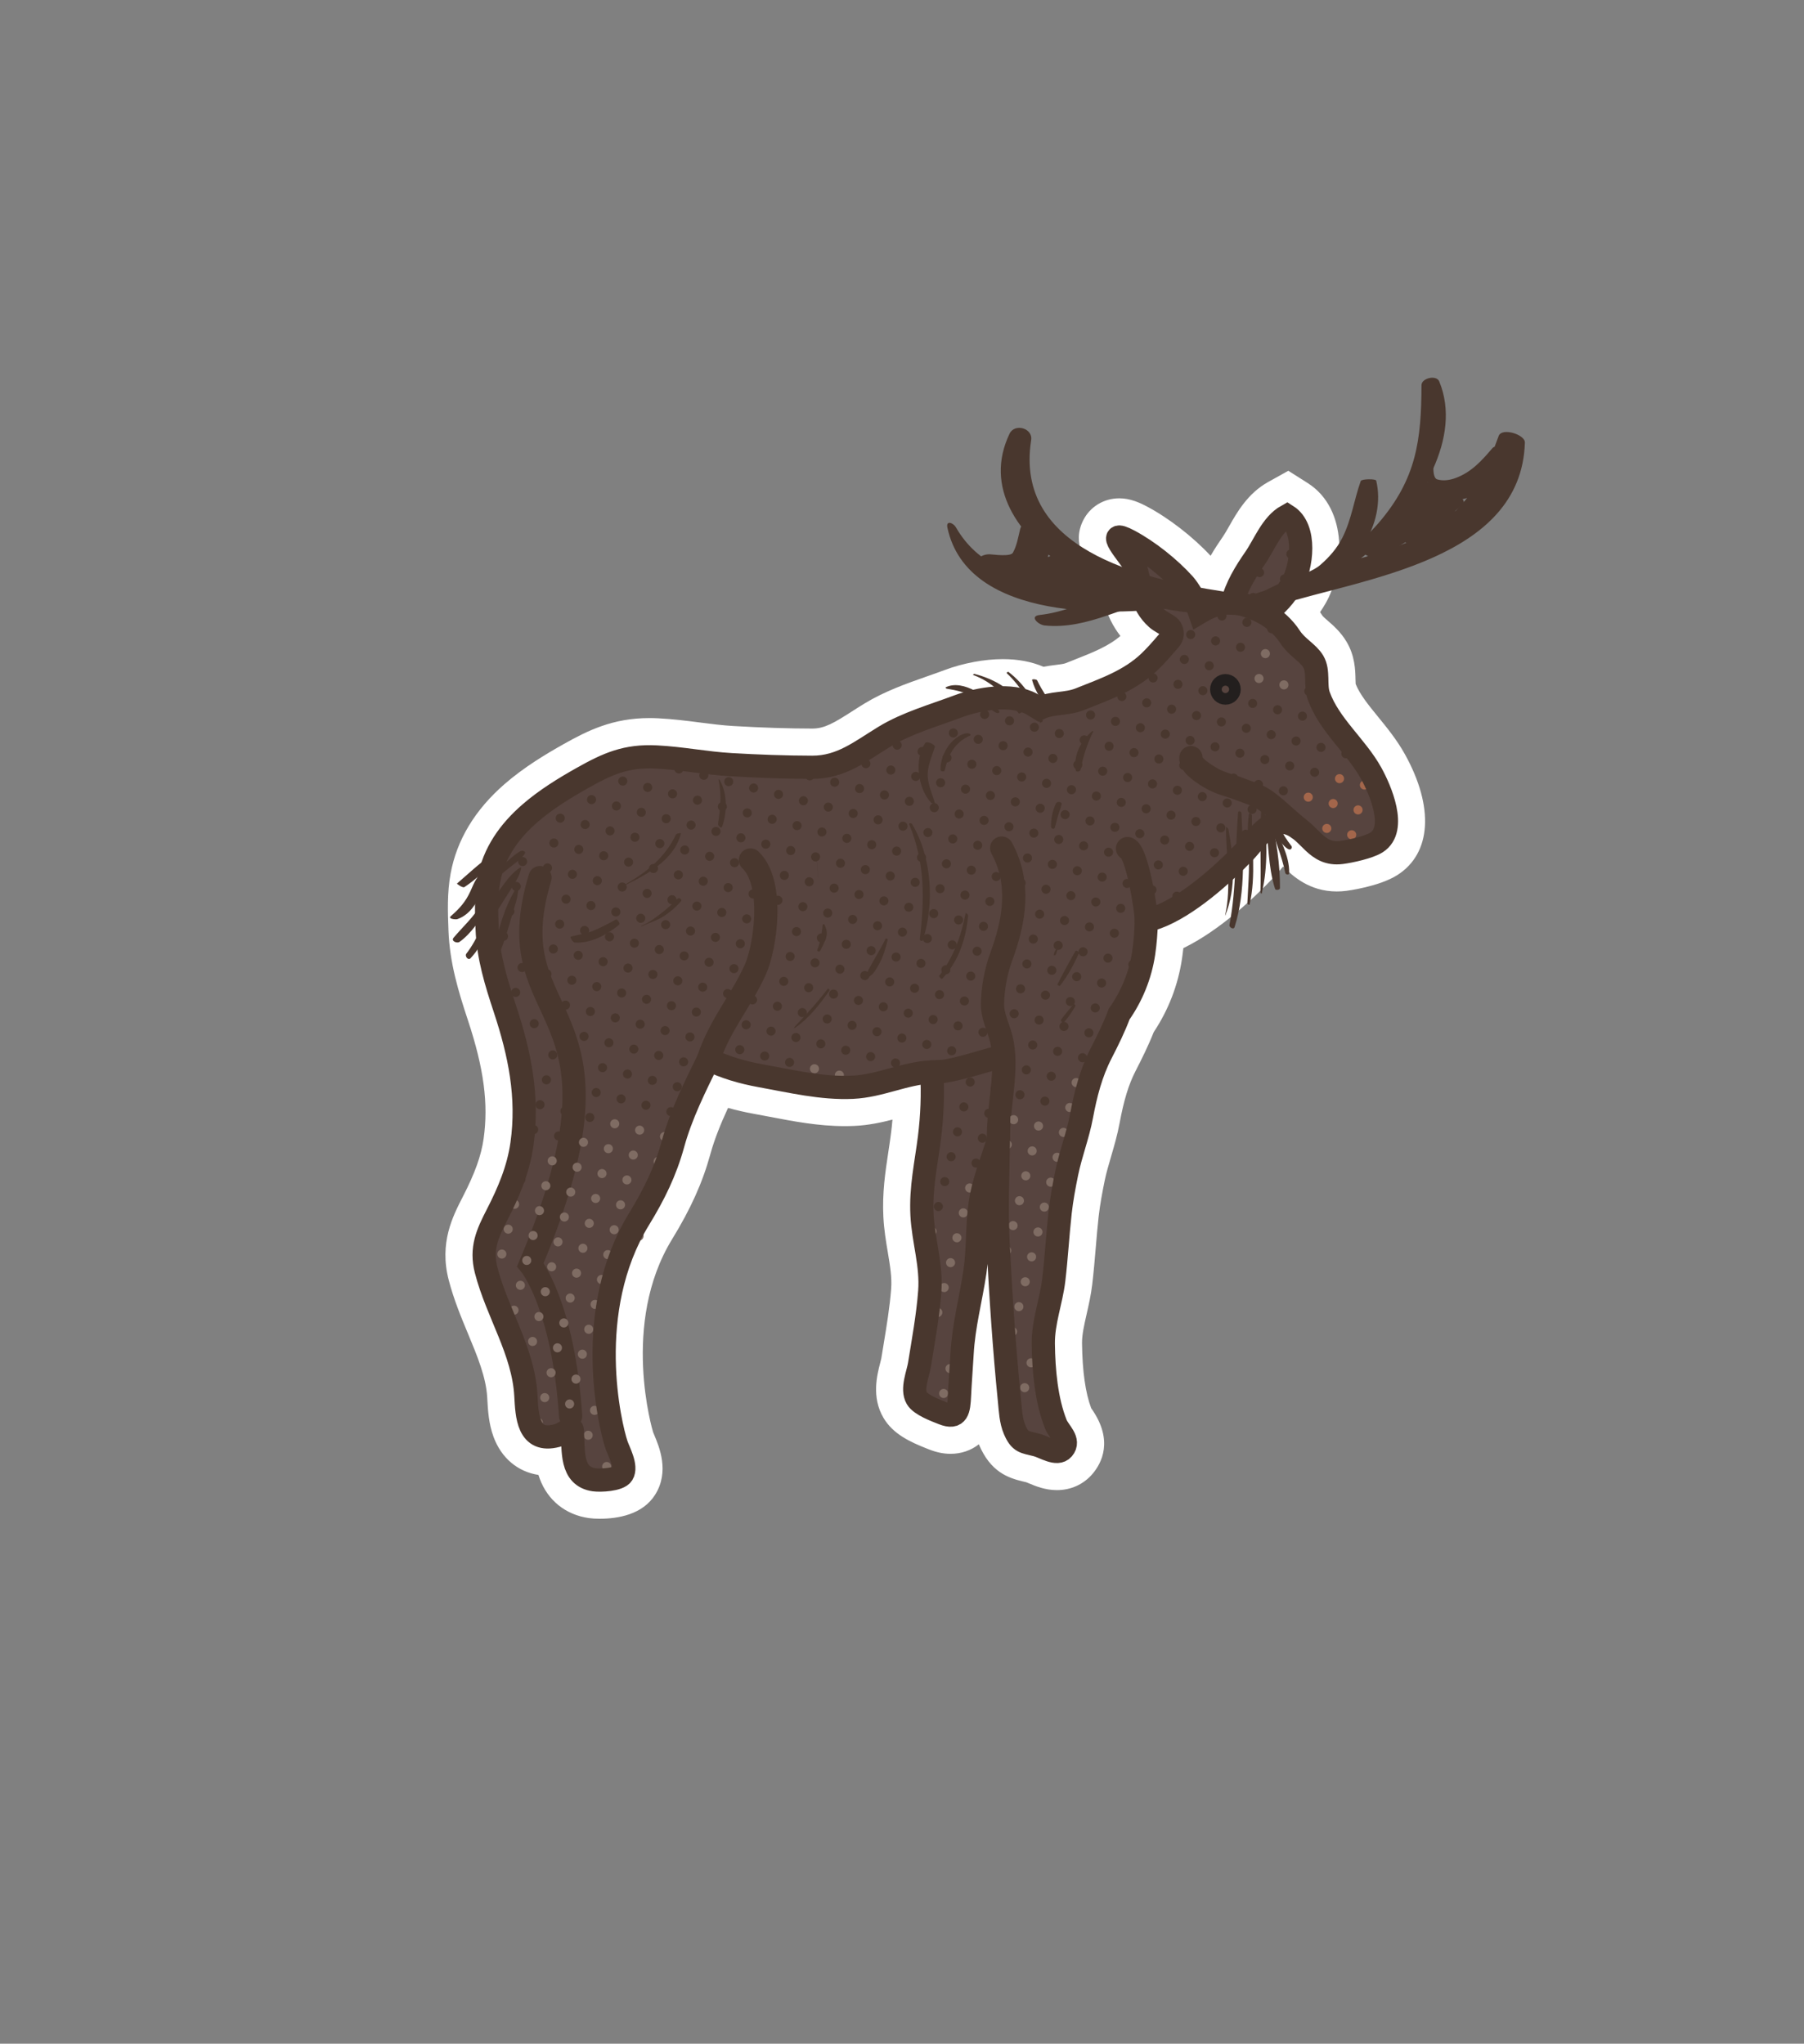 <?xml version="1.0" encoding="utf-8"?>
<!-- Generator: Adobe Illustrator 16.0.0, SVG Export Plug-In . SVG Version: 6.00 Build 0)  -->
<!DOCTYPE svg PUBLIC "-//W3C//DTD SVG 1.1//EN" "http://www.w3.org/Graphics/SVG/1.1/DTD/svg11.dtd">
<svg version="1.1" id="Layer_1" xmlns="http://www.w3.org/2000/svg" xmlns:xlink="http://www.w3.org/1999/xlink" x="0px" y="0px"
	 width="233px" height="264px" viewBox="0 0 233 264" enable-background="new 0 0 233 264" xml:space="preserve">
<rect x="0" y="0" width="233" height="264" fill="#808080" stroke="none"/>
<g id="KINAKÅL_1_">
	<g>
		<path fill="#D0E7C4" d="M664.938,1173.704c-17.885-4.697-30.658-21.106-30.658-39.774c0-1.35,0.067-2.727,0.203-4.092l0.021-0.159
			l7.401-45.074c3.312-15.732,17.397-27.152,33.497-27.152c16.099,0,30.187,11.42,33.497,27.152l7.103,42.775
			c0.139,0.871,0.242,1.658,0.318,2.424c0.139,1.409,0.206,2.784,0.206,4.126c0,17.566-11.368,33.309-27.871,38.927v4.271
			l-23.719,0.262v-3.686H664.938z"/>
		<path fill="#FFFFFF" d="M675.401,1059.951c15.274,0,28.025,10.793,31.052,25.168l7.082,42.67c0.119,0.75,0.221,1.502,0.297,2.264
			l0.004,0.031h-0.002c0.125,1.264,0.191,2.547,0.191,3.846c0,17.599-11.774,32.438-27.871,37.095v3.631l-18.719,0.207v-3.136
			c-17.509-3.672-30.657-19.196-30.657-37.797c0-1.299,0.065-2.582,0.19-3.846l7.381-44.965
			C647.376,1070.744,660.126,1059.951,675.401,1059.951 M675.401,1054.951c-17.273,0-32.392,12.254-35.943,29.139l-0.022,0.109
			l-0.019,0.109l-7.381,44.966l-0.026,0.157l-0.016,0.159c-0.145,1.447-0.216,2.906-0.216,4.338
			c0,19.146,12.671,36.055,30.657,41.657v4.33l5.057-0.056l18.718-0.207l4.944-0.056v-4.944v-0.048
			c16.229-6.299,27.386-21.961,27.854-39.522h0.485l-0.694-5.591c-0.08-0.795-0.188-1.609-0.327-2.488l-7.088-42.704l-0.018-0.105
			l-0.022-0.104C707.793,1067.205,692.676,1054.951,675.401,1054.951L675.401,1054.951z"/>
	</g>
	<g>
		<path fill="#FFFFFF" d="M655.801,1103.881c0,0-0.435,1.246-1.193,3.43c-0.386,1.099-0.852,2.431-1.387,3.959
			c-0.542,1.505-1.146,3.195-1.763,5.046c-1.231,3.696-2.432,8.073-3.131,12.799c-0.698,4.713-0.765,9.817,0.378,14.623
			c1.123,4.803,3.404,9.237,6.414,12.752c2.98,3.543,6.523,6.213,9.732,8.207c1.611,0.994,3.146,1.83,4.528,2.526
			c1.396,0.677,2.609,1.279,3.58,1.855c0.976,0.57,1.719,1.088,2.228,1.453c0.5,0.379,0.755,0.623,0.755,0.623l0.036,0.033
			c0.641,0.61,0.664,1.627,0.054,2.268c-0.316,0.332-0.745,0.498-1.17,0.498c0,0-0.358-0.002-1.008-0.082
			c-0.647-0.08-1.579-0.262-2.726-0.609c-1.145-0.352-2.479-0.926-3.957-1.699c-1.48-0.766-3.132-1.684-4.88-2.786
			c-3.479-2.209-7.401-5.201-10.774-9.281c-1.688-2.027-3.213-4.334-4.449-6.834c-1.239-2.502-2.165-5.207-2.716-7.971
			c-1.146-5.537-0.88-11.179,0.014-16.218c0.896-5.059,2.438-9.555,3.864-13.311c0.714-1.881,1.428-3.572,2.08-5.057
			c0.608-1.49,1.037-2.806,1.443-3.882c0.79-2.17,1.241-3.409,1.241-3.409c0.283-0.779,1.146-1.181,1.922-0.896
			c0.771,0.281,1.173,1.129,0.904,1.9L655.801,1103.881z"/>
	</g>
	<g>
		<path fill="#FFFFFF" d="M693.562,1102.41c0,0,0.193,0.223,0.56,0.639c0.358,0.416,0.865,1.027,1.497,1.818
			s1.367,1.772,2.177,2.924c0.814,1.148,1.702,2.465,2.606,3.947c0.906,1.479,1.848,3.113,2.768,4.889
			c0.916,1.775,1.792,3.701,2.625,5.732c0.411,1.018,0.797,2.069,1.18,3.139c0.334,1.088,0.719,2.174,0.995,3.309
			c0.646,2.238,1.068,4.593,1.415,6.966c0.271,2.385,0.41,4.807,0.269,7.2c-0.034,0.599-0.055,1.195-0.104,1.789
			c-0.075,0.593-0.15,1.181-0.226,1.767c-0.111,1.178-0.413,2.313-0.64,3.444c-0.229,1.131-0.638,2.199-0.947,3.267
			c-0.365,1.049-0.814,2.045-1.208,3.026c-0.442,0.963-0.944,1.863-1.396,2.752c-0.462,0.881-1.023,1.66-1.506,2.447
			c-0.473,0.795-1.024,1.478-1.533,2.141c-0.521,0.65-0.967,1.316-1.478,1.853c-1.026,1.066-1.981,1.953-2.926,2.479
			c-0.936,0.541-1.752,0.854-2.32,1.038c-0.569,0.186-0.912,0.229-0.912,0.229c-0.98,0.121-1.874-0.576-1.995-1.555
			c-0.024-0.201-0.016-0.398,0.023-0.587l0.031-0.147c0,0,0.072-0.34,0.282-0.867c0.209-0.527,0.535-1.264,1.055-2.057
			c0.52-0.797,1.1-1.76,1.967-2.683c0.439-0.459,0.812-1.014,1.26-1.559c0.435-0.557,0.914-1.125,1.307-1.787
			c0.402-0.654,0.893-1.299,1.278-2.029c0.376-0.733,0.806-1.477,1.181-2.27c0.325-0.812,0.712-1.629,1.023-2.496
			c0.259-0.885,0.609-1.762,0.83-2.697c0.208-0.938,0.501-1.873,0.616-2.862c0.077-0.49,0.156-0.984,0.234-1.48
			c0.058-0.502,0.085-1.01,0.13-1.518c0.194-2.033,0.1-4.131-0.029-6.23c-0.211-2.1-0.478-4.211-0.967-6.266
			c-0.446-2.06-1.033-4.066-1.652-6.002c-0.646-1.928-1.341-3.775-2.089-5.498c-0.72-1.736-1.479-3.353-2.218-4.824
			c-1.481-2.945-2.865-5.338-3.877-6.98c-0.504-0.819-0.912-1.459-1.194-1.883c-0.282-0.418-0.435-0.641-0.435-0.641l-0.031-0.047
			c-0.465-0.688-0.284-1.619,0.401-2.084C692.225,1101.725,693.07,1101.846,693.562,1102.41z"/>
	</g>
	<path fill="none" stroke="#FFFFFF" stroke-width="3" stroke-linecap="round" stroke-miterlimit="10" d="M689.645,1072.441
		c0,0,14.107,4.979,16.562,64.276"/>
	
		<line fill="none" stroke="#FFFFFF" stroke-width="1.5" stroke-linecap="round" stroke-miterlimit="10" x1="693.555" y1="1076.148" x2="684.975" y2="1076.148"/>
	
		<line fill="none" stroke="#FFFFFF" stroke-width="1.5" stroke-linecap="round" stroke-miterlimit="10" x1="700.631" y1="1078.105" x2="697.271" y2="1081.465"/>
	
		<line fill="none" stroke="#FFFFFF" stroke-width="1.5" stroke-linecap="round" stroke-miterlimit="10" x1="701.513" y1="1096.541" x2="691.018" y2="1092.938"/>
	
		<line fill="none" stroke="#FFFFFF" stroke-width="1.5" stroke-linecap="round" stroke-miterlimit="10" x1="709.683" y1="1104.578" x2="704.036" y2="1110.227"/>
	
		<line fill="none" stroke="#FFFFFF" stroke-width="1.5" stroke-linecap="round" stroke-miterlimit="10" x1="713.927" y1="1131.199" x2="706.244" y2="1138.883"/>
	
		<line fill="none" stroke="#FFFFFF" stroke-width="1.5" stroke-linecap="round" stroke-miterlimit="10" x1="697.271" y1="1110.246" x2="687.722" y2="1110.246"/>
	
		<line fill="none" stroke="#FFFFFF" stroke-width="1.5" stroke-linecap="round" stroke-miterlimit="10" x1="648.225" y1="1118.691" x2="648.225" y2="1107.02"/>
	
		<line fill="none" stroke="#FFFFFF" stroke-width="3" stroke-linecap="round" stroke-miterlimit="10" x1="647.304" y1="1124.102" x2="657.854" y2="1113.551"/>
	
		<line fill="none" stroke="#FFFFFF" stroke-width="1.5" stroke-linecap="round" stroke-miterlimit="10" x1="645.708" y1="1132.633" x2="641.357" y2="1124.549"/>
	
		<line fill="none" stroke="#FFFFFF" stroke-width="1.5" stroke-linecap="round" stroke-miterlimit="10" x1="646.398" y1="1143.588" x2="654.398" y2="1132.633"/>
	
		<line fill="none" stroke="#FFFFFF" stroke-width="1.5" stroke-linecap="round" stroke-miterlimit="10" x1="648.446" y1="1153.23" x2="643.533" y2="1151.584"/>
	<g>
		<path fill="#FFFFFF" d="M679.22,1171.338c0,0-0.062-0.113-0.188-0.336c-0.108-0.209-0.266-0.518-0.378-0.854
			c-0.282-0.691-0.365-1.636-0.428-2.168c0.004-0.146,0.032-0.279,0.092-0.402c0.059-0.109,0.146-0.248,0.229-0.43
			c0.168-0.337,0.352-0.699,0.546-1.089c0.177-0.416,0.363-0.856,0.562-1.323c0.177-0.49,0.361-1.006,0.557-1.545
			c0.177-0.56,0.36-1.14,0.551-1.74c0.169-0.621,0.344-1.265,0.523-1.922c0.322-1.345,0.64-2.781,0.931-4.293
			c0.277-1.519,0.534-3.103,0.771-4.728c0.23-1.627,0.434-3.293,0.619-4.969c0.184-1.676,0.337-3.363,0.487-5.027
			c0.134-1.672,0.267-3.317,0.394-4.91c0.203-3.194,0.388-6.192,0.519-8.771c0.263-5.166,0.438-8.607,0.438-8.607v-0.006
			c0.042-0.838,0.754-1.479,1.591-1.438c0.683,0.032,1.236,0.516,1.394,1.146c0,0,0.218,0.871,0.521,2.385
			c0.161,0.759,0.324,1.679,0.504,2.736c0.172,1.059,0.39,2.254,0.553,3.562c0.173,1.31,0.354,2.729,0.522,4.234
			c0.166,1.506,0.278,3.1,0.402,4.752c0.248,3.303,0.363,6.85,0.292,10.416c-0.018,1.783-0.107,3.572-0.233,5.338
			c-0.111,1.769-0.31,3.515-0.53,5.207c-0.128,0.851-0.254,1.685-0.377,2.502c-0.162,0.818-0.32,1.621-0.475,2.402
			c-0.353,1.562-0.729,3.053-1.166,4.424c-0.238,0.688-0.455,1.346-0.688,1.973c-0.258,0.627-0.502,1.222-0.731,1.779
			c-0.271,0.562-0.526,1.082-0.764,1.566c-0.202,0.459-0.552,1.012-0.923,1.35c-0.802,0.793-1.633,0.783-2.392,0.748
			c-0.354-0.008-0.693-0.063-0.927-0.104c-0.247-0.054-0.376-0.08-0.376-0.08C680.575,1172.895,679.714,1172.213,679.22,1171.338z"
			/>
	</g>
	
		<line fill="none" stroke="#FFFFFF" stroke-width="3" stroke-linecap="round" stroke-miterlimit="10" x1="687.542" y1="1127.662" x2="682.322" y2="1122.443"/>
	
		<line fill="none" stroke="#FFFFFF" stroke-width="1.5" stroke-linecap="round" stroke-miterlimit="10" x1="687.452" y1="1145.15" x2="697.085" y2="1135.518"/>
	<path fill="none" stroke="#489E46" stroke-width="3" stroke-linecap="round" stroke-miterlimit="10" d="M683.066,1060.891
		c0,0-11.824,0.521-9.901,11.552c1.922,11.026,13.767,13.766,13.767,13.766s-18.797,13.072,0,31.869s10.679,37.352,10.679,38.451"/>
	<path fill="none" stroke="#489E46" stroke-width="3" stroke-linecap="round" stroke-miterlimit="10" d="M658.573,1072.75
		c0,0,9.817,4.18,14.38-3.502"/>
	<path fill="none" stroke="#489E46" stroke-width="3" stroke-linecap="round" stroke-miterlimit="10" d="M682.256,1112.447
		c0,0,1.812,41.883-13.484,41.883"/>
	<path fill="none" stroke="#489E46" stroke-width="3" stroke-linecap="round" stroke-miterlimit="10" d="M651.344,1070.998
		c0,0,16.094-1.209,16.094,21.424c0,0,11.09,0,11.09,11.09"/>
	
		<line fill="none" stroke="#FFFFFF" stroke-width="3" stroke-linecap="round" stroke-miterlimit="10" x1="654.398" y1="1083.77" x2="652.579" y2="1096.242"/>
	
		<line fill="none" stroke="#FFFFFF" stroke-width="1.5" stroke-linecap="round" stroke-miterlimit="10" x1="653.406" y1="1090.568" x2="660.555" y2="1084.801"/>
	
		<line fill="none" stroke="#FFFFFF" stroke-width="1.5" stroke-linecap="round" stroke-miterlimit="10" x1="647.304" y1="1092.422" x2="649.146" y2="1096.541"/>
	<path fill="none" stroke="#489E46" stroke-width="3" stroke-linecap="round" stroke-miterlimit="10" d="M667.438,1162.57
		c0,0-16.094-8.24-8.926-22.188c9.099-17.705,13.234-39.473-3.474-43.842c0,0-10.162-2.471-13.68,6.807"/>
	<polygon fill="#FFFFFF" points="667.972,1174.34 684.556,1174.34 684.556,1171.225 678.222,1168.059 673.92,1169.256 
		667.972,1171.225 	"/>
	<path fill="none" stroke="#489E46" stroke-width="3" stroke-linecap="round" stroke-miterlimit="10" d="M714.025,1133.93
		c0-1.299-0.066-2.582-0.191-3.846h0.002l-0.004-0.031c-0.076-0.762-0.178-1.514-0.297-2.264l-7.082-42.67
		c-3.025-14.375-15.776-25.168-31.052-25.168c-15.276,0-28.025,10.793-31.052,25.168l-7.381,44.965
		c-0.125,1.264-0.19,2.547-0.19,3.846c0,18.601,13.148,34.125,30.657,37.797v3.136l18.719-0.207v-3.632
		C702.251,1166.367,714.025,1151.527,714.025,1133.93z"/>
	<path fill="none" stroke="#489E46" stroke-width="1.5" stroke-linecap="round" stroke-miterlimit="10" d="M667.438,1170.973
		c1.798,0.468,5.373,0.392,7.142,0.502"/>
</g>
<g>
	<g>
		<path fill="#57443F" d="M77.441,193.689c-0.396,0-0.745-0.021-1.039-0.062c-3.579-0.502-4.525-3.223-4.807-5.568
			c-0.292,0.039-0.577,0.06-0.852,0.06c-4.896,0-5.187-5.281-5.312-7.536l-0.011-0.194c-0.171-3.053-1.375-5.95-2.651-9.019
			c-0.882-2.122-1.795-4.316-2.403-6.668c-0.997-3.855,0.39-6.555,1.614-8.935c1.213-2.358,2.513-5.192,2.956-8.331
			c0.693-4.905,0.064-9.793-2.101-16.342c-1.235-3.736-2.27-7.142-2.417-11c-0.083-2.182-0.174-4.556,0.238-6.801
			c0.701-3.818,2.71-7.126,6.141-10.113c2.34-2.038,5.076-3.67,7.198-4.865c2.971-1.672,5.765-3.057,9.884-3.057
			c0.325,0,0.659,0.008,1.003,0.025c1.798,0.089,3.516,0.31,5.178,0.523c1.546,0.198,3.006,0.386,4.516,0.474
			c3.741,0.218,7.217,0.33,10.332,0.333c2.402,0,4.195-1.149,6.463-2.604c0.515-0.33,1.039-0.666,1.581-0.995
			c2.39-1.455,5.039-2.385,7.599-3.284c0.779-0.274,1.558-0.547,2.322-0.834c2.129-0.797,4.552-1.254,6.648-1.254
			c1.932,0,3.592,0.375,4.936,1.114c0.003,0.002,0.006,0.004,0.01,0.006c0.762-0.21,1.497-0.301,2.176-0.385
			c0.736-0.091,1.372-0.169,1.891-0.376l1.077-0.427c2.663-1.048,5.178-2.039,7.11-3.879c0.511-0.487,1-1.02,1.488-1.575
			c-0.15-0.108-0.305-0.229-0.459-0.365c-1.268-1.117-2.211-2.655-2.729-4.447c-0.162-0.561-0.265-1.099-0.364-1.62
			c-0.133-0.69-0.257-1.342-0.479-1.756c-0.076-0.134-0.395-0.564-0.605-0.85c-1.223-1.653-2.278-3.081-1.436-4.75
			c0.455-0.902,1.383-1.463,2.424-1.463c0.688,0,1.396,0.227,2.441,0.785c2.691,1.433,5.676,3.783,7.79,6.132
			c0.453,0.502,0.94,1.217,1.383,2.003c0.368-0.117,0.748-0.208,1.138-0.274c0.703-1.785,1.736-3.402,2.707-4.803
			c0.295-0.425,0.595-0.954,0.912-1.515c0.917-1.617,2.058-3.629,4.079-4.754l1.3-0.724l1.257,0.798
			c4.129,2.624,3.172,9.218,1.476,12.173c-0.295,0.515-0.889,1.459-1.765,2.445c0.554,0.561,1.042,1.162,1.446,1.784
			c0.254,0.392,0.658,0.743,1.127,1.149c0.638,0.553,1.36,1.179,1.91,2.096c0.76,1.269,0.789,2.593,0.812,3.656
			c0.01,0.462,0.021,0.985,0.105,1.221c0.647,1.796,1.969,3.416,3.367,5.13c1.135,1.391,2.309,2.829,3.229,4.488
			c3.127,5.635,3.074,10.221-0.142,12.268c-1.552,0.987-4.544,1.539-5.565,1.668c-0.319,0.041-0.622,0.059-0.91,0.059
			c-0.001,0-0.001,0-0.001,0c-2.669,0-4.2-1.524-5.317-2.636c-0.568-0.564-1.059-1.052-1.586-1.257
			c-0.07-0.027-0.129-0.042-0.166-0.042c-0.443,0-1.503,1.266-2.012,1.875c-0.351,0.418-0.689,0.82-1.02,1.164
			c-2.496,2.6-7.365,7.204-12.082,9.023c-0.064,0.959-0.162,1.867-0.289,2.711c-0.473,3.131-1.617,6.044-3.404,8.663
			c-0.701,1.818-1.541,3.494-2.345,5.058c-1.269,2.473-1.89,5.245-2.287,7.385c-0.269,1.441-0.667,2.801-1.052,4.115
			c-0.332,1.133-0.646,2.203-0.867,3.277c-0.297,1.449-0.627,3.164-0.82,4.891c-0.15,1.342-0.262,2.689-0.375,4.035
			c-0.129,1.539-0.263,3.13-0.451,4.711c-0.148,1.239-0.414,2.412-0.672,3.545c-0.35,1.537-0.679,2.986-0.662,4.389
			c0.049,4.028,0.535,7.223,1.447,9.492c0.059,0.115,0.166,0.254,0.269,0.399c0.53,0.763,2.143,3.084,0.229,5.32
			c-0.668,0.782-1.625,1.213-2.695,1.213c-1.02,0-1.931-0.382-2.662-0.688c-0.211-0.088-0.406-0.182-0.579-0.228
			c-0.19-0.049-0.364-0.089-0.524-0.127c-1.63-0.382-2.959-0.868-3.998-3.319c-0.561-1.322-0.684-2.688-0.793-3.891l-0.051-0.542
			c-0.294-2.951-0.559-6.034-0.797-9.292c-0.158,1.025-0.281,2.056-0.34,3.117c-0.043,0.757-0.094,1.523-0.146,2.295
			c-0.068,1.02-0.139,2.048-0.186,3.074c-0.23,4.912-2.806,4.912-3.652,4.912c-0.589,0-1.211-0.134-1.903-0.409l-0.2-0.079
			c-1.846-0.729-3.572-1.5-4.411-2.929c-1.042-1.776-0.51-3.834-0.158-5.194c0.077-0.297,0.153-0.574,0.191-0.814l0.275-1.682
			c0.413-2.498,0.84-5.08,1.024-7.553c0.131-1.744-0.158-3.475-0.464-5.305c-0.228-1.361-0.462-2.769-0.54-4.264
			c-0.147-2.85,0.242-5.417,0.618-7.9c0.127-0.835,0.254-1.676,0.361-2.534c0.221-1.771,0.338-3.542,0.352-5.292
			c-0.65,0.15-1.31,0.33-1.986,0.516c-1.78,0.485-3.621,0.988-5.691,1.084c-0.374,0.018-0.749,0.025-1.123,0.025
			c-3.186,0-6.274-0.592-9.26-1.165c-0.69-0.132-1.378-0.265-2.062-0.388c-1.851-0.334-3.533-0.78-5.087-1.354
			c-1.358,2.805-2.593,5.518-3.38,8.383c-0.94,3.421-2.376,6.605-4.658,10.328c-7.266,11.857-2.732,26.902-2.683,27.049
			c0.047,0.142,0.124,0.316,0.207,0.513c0.555,1.321,1.484,3.53,0.309,5.407C81.497,193.352,79.195,193.689,77.441,193.689z"/>
		<path fill="#FFFFFF" d="M166.227,66.629c2.576,1.637,1.922,6.6,0.648,8.818c-0.786,1.369-2.052,2.888-3.506,3.785
			c1.332,0.791,2.489,1.863,3.257,3.048c0.88,1.358,2.292,2.004,2.991,3.171c0.756,1.263,0.21,3.049,0.711,4.439
			c1.366,3.793,4.828,6.5,6.762,9.984c1.141,2.056,3.418,7.217,0.701,8.946c-0.982,0.625-3.373,1.149-4.537,1.297
			c-0.209,0.026-0.407,0.039-0.597,0.039c-2.819,0-3.579-2.784-5.998-3.724c-0.376-0.146-0.731-0.211-1.071-0.211
			c-2.071,0-3.514,2.431-4.835,3.807c-2.878,2.997-7.356,6.992-11.292,8.465c-0.467,0.174-0.935,0.315-1.404,0.438
			c-0.037,1.454-0.146,2.887-0.343,4.19c-0.438,2.904-1.545,5.567-3.161,7.862c-0.646,1.729-1.453,3.362-2.34,5.088
			c-1.305,2.541-2.002,5.279-2.521,8.07c-0.467,2.502-1.399,4.867-1.909,7.346c-0.349,1.699-0.665,3.406-0.856,5.117
			c-0.324,2.904-0.479,5.826-0.824,8.727c-0.332,2.777-1.385,5.434-1.352,8.26c0.041,3.398,0.387,7.307,1.627,10.395
			c0.397,0.992,1.851,2.074,0.919,3.162c-0.21,0.246-0.485,0.339-0.796,0.339c-0.82,0-1.885-0.649-2.619-0.837
			c-1.578-0.406-2.121-0.299-2.842-2c-0.478-1.127-0.53-2.414-0.658-3.705c-0.668-6.695-1.123-13.484-1.463-20.203
			c-0.228-4.484-0.034-8.965,0.035-13.416c-0.893,2.746-1.98,5.42-2.374,8.273c-0.397,2.889-0.231,5.797-0.661,8.691
			c-0.535,3.598-1.453,6.877-1.658,10.588c-0.099,1.76-0.249,3.578-0.334,5.393c-0.068,1.484-0.176,2.527-1.154,2.527
			c-0.26,0-0.581-0.073-0.979-0.232c-0.944-0.375-2.873-1.088-3.378-1.949c-0.697-1.189,0.151-3.143,0.346-4.346
			c0.486-3.029,1.088-6.289,1.324-9.445c0.258-3.439-0.828-6.545-1-9.885c-0.182-3.516,0.542-6.627,0.963-9.996
			c0.346-2.764,0.461-5.645,0.3-8.484c-3.521,0.16-6.646,1.82-10.221,1.984c-0.336,0.016-0.671,0.023-1.008,0.023
			c-3.66,0-7.317-0.871-10.879-1.514c-2.329-0.42-4.618-1.08-6.735-2.123c-1.749,3.582-3.536,7.127-4.586,10.951
			c-0.969,3.527-2.435,6.512-4.378,9.684c-7.289,11.895-3.754,26.666-2.922,29.15c0.295,0.883,1.385,2.811,0.767,3.799
			c-0.364,0.582-1.911,0.771-2.942,0.771c-0.279,0-0.521-0.014-0.69-0.037c-3.078-0.434-2.668-3.779-2.833-6.371
			c-0.009-0.146-0.06-0.204-0.148-0.204c-0.289,0-0.976,0.638-1.853,0.87c-0.439,0.117-0.828,0.171-1.173,0.171
			c-2.604,0-2.697-3.063-2.826-5.37c-0.321-5.738-3.698-10.635-5.13-16.174c-0.724-2.801,0.168-4.736,1.417-7.164
			c1.513-2.943,2.75-5.883,3.208-9.125c0.861-6.1-0.287-11.682-2.203-17.476c-1.13-3.419-2.155-6.709-2.292-10.311
			c-0.078-2.045-0.169-4.252,0.199-6.254c0.666-3.624,2.709-6.403,5.323-8.68c2.041-1.777,4.43-3.247,6.782-4.571
			c3.018-1.699,5.279-2.735,8.658-2.735c0.285,0,0.578,0.007,0.879,0.022c3.301,0.164,6.379,0.804,9.671,0.996
			c3.387,0.197,6.966,0.334,10.475,0.338c0.004,0,0.009,0,0.013,0c3.765,0,6.247-2.085,9.333-3.963
			c2.864-1.743,6.293-2.71,9.501-3.913c1.594-0.597,3.743-1.095,5.77-1.095c1.368,0,2.682,0.227,3.729,0.804
			c0.324,0.179,0.636,0.385,0.952,0.578c1.621-0.816,3.516-0.504,5.26-1.203c3.219-1.289,6.412-2.368,8.982-4.815
			c0.807-0.77,1.54-1.61,2.266-2.456c0.275-0.319,0.647-0.641,0.684-1.086c0.027-0.344-0.106-0.797-0.387-1.017
			c-0.502-0.396-1.111-0.632-1.604-1.066c-0.982-0.866-1.621-2.019-1.982-3.268c-0.363-1.257-0.416-2.693-1.038-3.858
			c-0.472-0.881-2.728-3.386-1.823-3.385c0.217,0,0.615,0.145,1.266,0.491c2.49,1.326,5.232,3.515,7.107,5.599
			c0.6,0.665,1.529,2.217,2.012,3.632c0.537-0.322,1.121-0.61,1.777-0.848c0.676-0.245,1.385-0.352,2.104-0.352
			c0.115,0,0.231,0.003,0.348,0.008c0.491-2.091,1.707-4.041,2.9-5.763C163.314,70.348,164.244,67.733,166.227,66.629
			 M166.396,60.813l-2.601,1.448c-2.635,1.466-4.023,3.917-5.038,5.706c-0.289,0.51-0.562,0.991-0.792,1.324
			c-0.536,0.773-1.09,1.608-1.607,2.504c-2.271-2.441-5.371-4.85-8.182-6.346c-0.998-0.533-2.21-1.077-3.613-1.078
			c-0.001,0-0.002,0-0.002,0c-1.99,0-3.773,1.086-4.656,2.836c-1.536,3.044,0.387,5.644,1.658,7.363
			c0.133,0.179,0.32,0.433,0.427,0.585c0.054,0.177,0.147,0.668,0.211,1.003c0.105,0.55,0.225,1.173,0.419,1.844
			c0.447,1.549,1.158,2.955,2.087,4.147c-1.55,1.342-3.628,2.16-6.012,3.099c-0.362,0.143-0.726,0.286-1.091,0.432
			c-0.217,0.087-0.775,0.156-1.267,0.217c-0.463,0.057-0.994,0.123-1.569,0.233c-1.525-0.656-3.285-0.987-5.246-0.987
			c-2.385,0-5.127,0.515-7.524,1.413c-0.751,0.282-1.513,0.549-2.275,0.817c-2.683,0.942-5.456,1.916-8.07,3.507
			c-0.558,0.339-1.098,0.685-1.63,1.026c-2.263,1.451-3.518,2.208-5.104,2.208c-3.075-0.003-6.503-0.114-10.197-0.33
			c-1.422-0.083-2.841-0.265-4.342-0.458c-1.709-0.219-3.477-0.446-5.372-0.54c-0.387-0.02-0.763-0.029-1.127-0.029
			c-4.718,0-7.948,1.598-11.11,3.378c-2.226,1.252-5.102,2.971-7.613,5.158c-3.82,3.327-6.161,7.211-6.958,11.547
			c-0.462,2.516-0.365,5.036-0.28,7.26l0.003,0.087c0.16,4.184,1.245,7.77,2.541,11.689c2.037,6.161,2.635,10.708,2,15.208
			c-0.311,2.203-1.119,4.457-2.703,7.537c-1.286,2.502-3.047,5.926-1.812,10.703c0.652,2.523,1.599,4.801,2.515,7.003
			c1.191,2.865,2.317,5.571,2.464,8.198l0.011,0.192c0.078,1.419,0.175,3.184,0.807,4.896c1.008,2.733,3.128,4.505,5.798,4.912
			c0.05,0.163,0.105,0.325,0.166,0.488c1.042,2.812,3.355,4.666,6.348,5.087c0.408,0.057,0.875,0.086,1.386,0.086
			c2.386,0,5.568-0.541,7.182-3.121c1.862-2.974,0.521-6.166-0.124-7.699c-0.058-0.138-0.112-0.262-0.151-0.369
			c-0.035-0.104-4.229-14.012,2.455-24.918c2.409-3.932,3.932-7.315,4.937-10.973c0.552-2.01,1.362-3.982,2.289-5.991
			c1.055,0.298,2.16,0.55,3.324,0.76c0.675,0.122,1.354,0.252,2.035,0.383c3.101,0.595,6.308,1.21,9.731,1.21
			c0.413,0,0.826-0.01,1.239-0.028c1.794-0.083,3.425-0.433,4.908-0.814c-0.048,0.565-0.108,1.133-0.179,1.7
			c-0.102,0.815-0.224,1.619-0.352,2.47c-0.395,2.606-0.803,5.3-0.643,8.403c0.084,1.638,0.331,3.116,0.57,4.547
			c0.292,1.75,0.545,3.262,0.437,4.707c-0.177,2.36-0.594,4.887-0.998,7.33c-0.095,0.572-0.188,1.137-0.278,1.695
			c-0.016,0.092-0.09,0.375-0.143,0.582c-0.4,1.545-1.143,4.419,0.422,7.086c1.24,2.113,3.471,3.13,5.65,3.99l0.19,0.075
			c0.994,0.396,1.919,0.587,2.83,0.587c1.383,0,2.643-0.44,3.65-1.229c0.004,0.011,0.009,0.021,0.014,0.031
			c1.49,3.521,3.738,4.312,5.729,4.778c0.118,0.027,0.246,0.057,0.383,0.092c0.103,0.038,0.211,0.086,0.323,0.133
			c0.839,0.352,2.107,0.884,3.629,0.884c1.812,0,3.445-0.742,4.597-2.089c1.182-1.382,2.745-4.309-0.078-8.371
			c-0.029-0.042-0.059-0.084-0.087-0.125c-0.742-1.976-1.139-4.789-1.182-8.371c-0.014-1.104,0.271-2.355,0.6-3.803
			c0.26-1.141,0.553-2.434,0.717-3.803c0.193-1.625,0.329-3.238,0.46-4.799c0.114-1.373,0.224-2.67,0.368-3.967
			c0.183-1.627,0.5-3.271,0.785-4.666c0.2-0.973,0.5-1.994,0.816-3.076c0.402-1.375,0.818-2.795,1.11-4.359
			c0.554-2.971,1.167-4.975,2.055-6.702c0.761-1.482,1.621-3.196,2.349-5.032c1.906-2.869,3.133-6.047,3.648-9.456
			c0.067-0.449,0.127-0.914,0.178-1.392c4.667-2.262,9.134-6.496,11.523-8.985c0.412-0.429,0.779-0.867,1.134-1.291
			c0.067-0.081,0.144-0.172,0.225-0.268c1.212,1.201,3.382,3.223,6.939,3.223c0.401,0,0.813-0.026,1.226-0.079
			c0.172-0.022,4.257-0.553,6.592-2.039c4.395-2.797,4.771-8.771,0.987-15.591c-1.029-1.854-2.33-3.449-3.478-4.855
			c-1.211-1.485-2.358-2.891-2.891-4.236c-0.012-0.15-0.017-0.398-0.021-0.59c-0.026-1.214-0.067-3.049-1.166-4.884
			c-0.756-1.262-1.717-2.095-2.419-2.703c-0.246-0.214-0.584-0.507-0.67-0.625c-0.104-0.161-0.213-0.32-0.325-0.478
			c0.255-0.371,0.495-0.752,0.718-1.141c2.418-4.213,2.988-12.166-2.303-15.528L166.396,60.813L166.396,60.813z"/>
	</g>
	<path fill="none" stroke="#49372E" stroke-width="3" stroke-miterlimit="10" d="M159.174,77.901
		c1.535-0.079,4.195,1.332,4.195,1.332"/>
	<circle fill="none" stroke="#231F1E" stroke-width="1.5" stroke-miterlimit="10" cx="158.271" cy="89.051" r="1.229"/>
	<path fill="none" stroke="#49372E" stroke-width="3" stroke-linecap="round" stroke-miterlimit="10" d="M145.625,109.614
		c1.219,0.375,2.438,7.975,2.438,9.312"/>
	<path fill="none" stroke="#49372E" stroke-width="3" stroke-linecap="round" stroke-miterlimit="10" d="M129.375,109.551
		c2.482,4.546,1.658,9.414-0.062,14.049c-0.683,1.84-1.107,4.167-1.125,6.125c-0.014,1.542,0.743,2.935,1.113,4.394
		c1.012,3.994-0.426,8.619-0.348,13.209"/>
	<path fill="none" stroke="#49372E" stroke-width="3" stroke-linecap="round" stroke-miterlimit="10" d="M128.849,136.627
		c-1.901,0.412-6.399,2.049-8.502,1.836"/>
	<path fill="none" stroke="#49372E" stroke-width="3" stroke-linecap="round" stroke-miterlimit="10" d="M96.927,111.088
		c3.177,3.033,1.882,11.336,0.663,14.079c-1.84,4.14-4.598,7.165-6.086,11.667"/>
	<path fill="none" stroke="#49372E" stroke-width="3" stroke-linecap="round" stroke-miterlimit="10" d="M69.75,113.364
		c-6,19.75,13.5,15.125-1.25,50c0,0,4.25,5.125,5.2,19.564"/>
	<path fill="none" stroke="#49372E" stroke-width="3" stroke-linecap="round" stroke-miterlimit="10" d="M153.82,97.863
		c-0.182,1.009,1.939,2.267,2.695,2.7c1.146,0.656,2.407,0.903,3.615,1.376c1.088,0.426,2.168,0.707,3.143,1.353
		c1.283,0.851,2.635,2.221,4.414,3.707"/>
	<g>
		<g>
			<path fill="#49372E" d="M158.262,118.249c1.424-3.663,1.099-7.363,0.391-11.153c-0.016-0.083-0.306-0.336-0.306-0.242
				c0.004,3.837,0.729,7.567-0.108,11.375C158.236,118.236,158.258,118.257,158.262,118.249L158.262,118.249z"/>
		</g>
	</g>
	<g>
		<g>
			<path fill="#49372E" d="M159.455,119.76c1.477-4.682,1.105-9.886,0.886-14.726c-0.01-0.216-0.409-0.366-0.432-0.092
				c-0.391,4.9-0.188,9.653-1.114,14.524C158.731,119.799,159.335,120.143,159.455,119.76L159.455,119.76z"/>
		</g>
	</g>
	<g>
		<g>
			<path fill="#49372E" d="M161.396,116.823c0.86-3.675,0.261-7.751,0.298-11.512c0.002-0.136-0.357-0.368-0.385-0.183
				c-0.261,1.778-0.123,3.568-0.027,5.356c0.107,2.027-0.084,4.167-0.178,6.2C161.099,116.787,161.362,116.964,161.396,116.823
				L161.396,116.823z"/>
		</g>
	</g>
	<g>
		<g>
			<path fill="#49372E" d="M162.958,115.43c0.861-3.591,0.62-7.112,0.386-10.767c-0.009-0.141-0.431-0.468-0.438-0.348
				c-0.226,3.66-0.002,7.322-0.114,10.983C162.791,115.348,162.945,115.483,162.958,115.43L162.958,115.43z"/>
		</g>
	</g>
	<g>
		<g>
			<path fill="#49372E" d="M165.32,114.719c0.015-3.118-0.493-6.289-1.183-9.321c-0.074-0.327-0.83-0.149-0.775,0.183
				c0.5,3.047,0.376,6.275,1.318,9.234C164.756,115.051,165.319,114.96,165.32,114.719L165.32,114.719z"/>
		</g>
	</g>
	<g>
		<g>
			<path fill="#49372E" d="M166.502,112.788c0.07-2.354-1.311-4.449-2.082-6.601c-0.062-0.175-0.401-0.146-0.353,0.061
				c0.524,2.211,1.494,4.26,1.932,6.503C166.045,112.986,166.492,113.082,166.502,112.788L166.502,112.788z"/>
		</g>
	</g>
	<g>
		<g>
			<path fill="#49372E" d="M166.802,109.591c0.007-0.015,0.015-0.029,0.021-0.043c0.052-0.106,0.024-0.194-0.042-0.284
				c-0.568-0.761-1.121-1.491-1.412-2.411c-0.105-0.335-0.829-0.391-0.738,0.021c0.155,0.711,0.418,1.38,0.845,1.972
				C165.596,109.013,166.54,110.126,166.802,109.591L166.802,109.591z"/>
		</g>
	</g>
	<g>
		<g>
			<path fill="#49372E" d="M111.77,126.626c0.335-0.433,0.809-0.593,1.126-1.036c0.237-0.33,0.436-0.675,0.631-1.03
				c0.549-0.994,0.858-2.039,1.119-3.14c0.038-0.161-0.219-0.268-0.292-0.112c-0.423,0.906-0.956,1.747-1.431,2.625
				c-0.236,0.437-0.499,0.856-0.731,1.295c-0.231,0.437-0.208,0.949-0.462,1.373C111.717,126.624,111.754,126.646,111.77,126.626
				L111.77,126.626z"/>
		</g>
	</g>
	<g>
		<g>
			<path fill="#49372E" d="M117.434,106.496c2.048,4.987,1.993,9.57,1.361,14.832c-0.021,0.18,0.341,0.303,0.4,0.116
				c1.514-4.726,1.178-10.686-1.396-15.002C117.719,106.306,117.348,106.286,117.434,106.496L117.434,106.496z"/>
		</g>
	</g>
	<g>
		<g>
			<path fill="#49372E" d="M124.709,117.97c-0.559,2.957-1.555,5.666-3.398,8.071c-0.085,0.111,0.295,0.484,0.379,0.395
				c2.116-2.25,3.077-5.143,3.352-8.179C125.051,118.144,124.729,117.872,124.709,117.97L124.709,117.97z"/>
		</g>
	</g>
	<g>
		<g>
			<path fill="#49372E" d="M80.155,114.619c3.023-1.432,6.902-3.381,7.788-6.948c0.034-0.137-0.572,0.002-0.636,0.136
				c-1.535,3.202-4.136,5.144-7.212,6.802C80.032,114.642,80.133,114.63,80.155,114.619L80.155,114.619z"/>
		</g>
	</g>
	<g>
		<g>
			<path fill="#49372E" d="M82.907,119.651c0.983-0.479,1.952-0.72,2.886-1.339c0.802-0.532,1.547-1.169,2.17-1.902
				c0.169-0.199-0.244-0.519-0.427-0.342c-0.67,0.648-1.33,1.291-2.074,1.856c-0.751,0.57-1.718,1.34-2.61,1.649
				C82.796,119.593,82.861,119.673,82.907,119.651L82.907,119.651z"/>
		</g>
	</g>
	<g>
		<g>
			<path fill="#49372E" d="M92.806,100.723c0.424,2.015,0.237,3.695-0.07,5.708c-0.033,0.219,0.421,0.662,0.527,0.365
				c0.654-1.817,0.708-4.376-0.327-6.059C92.912,100.697,92.785,100.62,92.806,100.723L92.806,100.723z"/>
		</g>
	</g>
	<g>
		<g>
			<path fill="#49372E" d="M105.368,110.24c0.128,1.038,0.241,2.078,0.25,3.125c0,0.008,0.015,0.003,0.015-0.003
				c-0.009-1.047-0.122-2.087-0.25-3.125C105.381,110.229,105.367,110.234,105.368,110.24L105.368,110.24z"/>
		</g>
	</g>
	<g>
		<g>
			<path fill="#49372E" d="M106.25,119.485c-0.1,1.077-0.271,2.198-0.694,3.201c-0.083,0.198,0.272,0.317,0.367,0.147
				c0.302-0.545,0.578-1.1,0.771-1.693c0.201-0.619,0.062-1.144-0.209-1.702C106.435,119.335,106.26,119.378,106.25,119.485
				L106.25,119.485z"/>
		</g>
	</g>
	<g>
		<g>
			<path fill="#49372E" d="M102.66,132.789c1.82-1.248,3.201-3.022,4.46-4.814c0.097-0.137-0.14-0.358-0.24-0.223
				c-1.309,1.765-2.811,3.337-4.301,4.944C102.54,132.738,102.614,132.82,102.66,132.789L102.66,132.789z"/>
		</g>
	</g>
	<g>
		<g>
			<path fill="#49372E" d="M136.346,122.693c-0.137,0.259-0.244,0.449-0.225,0.744c0-0.001,0.244-0.084,0.256-0.139
				c0.061-0.265,0.164-0.517,0.277-0.764C136.646,122.551,136.389,122.611,136.346,122.693L136.346,122.693z"/>
		</g>
	</g>
	<g>
		<g>
			<path fill="#49372E" d="M138.894,122.858c-0.796,1.409-1.585,2.84-2.307,4.288c-0.055,0.109,0.252,0.28,0.326,0.185
				c0.995-1.276,1.79-2.739,2.443-4.212C139.427,122.961,138.977,122.711,138.894,122.858L138.894,122.858z"/>
		</g>
	</g>
	<g>
		<g>
			<path fill="#49372E" d="M138.617,129.754c-0.514,0.658-1.082,1.265-1.56,1.95c-0.134,0.191,0.227,0.493,0.385,0.319
				c0.57-0.625,1.018-1.319,1.44-2.05C138.961,129.839,138.719,129.625,138.617,129.754L138.617,129.754z"/>
		</g>
	</g>
	<g>
		<g>
			<path fill="#49372E" d="M122.266,88.962c1.292,0.209,2.496,0.476,3.641,1.143c0.968,0.565,1.751,1.391,2.719,1.952
				c0.217,0.125,0.625,0.05,0.385-0.26c-1.328-1.722-4.602-4.104-6.855-3.021C122.055,88.823,122.215,88.954,122.266,88.962
				L122.266,88.962z"/>
		</g>
	</g>
	<g>
		<g>
			<path fill="#49372E" d="M125.652,87.178c2.678,0.971,4.244,2.835,5.941,4.994c0.046,0.059,0.594-0.28,0.562-0.366
				c-0.941-2.612-3.787-4.117-6.314-4.757C125.788,87.035,125.668,87.184,125.652,87.178L125.652,87.178z"/>
		</g>
	</g>
	<g>
		<g>
			<path fill="#49372E" d="M130.006,86.938c1.913,1.784,3.186,4.081,4.315,6.412c0.028,0.06,0.39-0.137,0.357-0.224
				c-0.938-2.485-2.306-4.703-4.435-6.338C130.19,86.748,129.98,86.916,130.006,86.938L130.006,86.938z"/>
		</g>
	</g>
	<g>
		<g>
			<path fill="#49372E" d="M133.301,87.847c0.4,1.469,1.299,2.873,2.411,3.904c0.089,0.082,0.681,0.12,0.605,0.004
				c-0.847-1.284-1.692-2.484-2.368-3.875C133.883,87.743,133.256,87.686,133.301,87.847L133.301,87.847z"/>
		</g>
	</g>
	<g>
		<g>
			<path fill="#49372E" d="M124.981,94.719c0.163-0.011,0.522,0.109,0.163,0.017c-0.146-0.038-0.325-0.025-0.47,0.009
				c-0.608,0.145-1.093,0.478-1.551,0.896c-0.993,0.906-1.699,2.48-1.646,3.82c0.008,0.21,0.499,0.263,0.543,0.055
				c0.432-2.02,1.299-3.598,3.229-4.484C125.547,94.896,125.134,94.709,124.981,94.719L124.981,94.719z"/>
		</g>
	</g>
	<g>
		<g>
			<path fill="#49372E" d="M119.512,95.965c-1.479,2.162-0.974,5.832,0.733,7.715c0.05,0.056,0.571,0.314,0.527,0.15
				c-0.315-1.158-0.828-2.164-0.937-3.384c-0.123-1.393,0.498-2.646,0.902-3.935C120.84,96.188,119.703,95.686,119.512,95.965
				L119.512,95.965z"/>
		</g>
	</g>
	<g>
		<g>
			<path fill="#49372E" d="M141.078,94.448c-1.462,1.195-2.439,3.083-2.152,5.02c0.048,0.327,0.589,0.227,0.641-0.05
				c0.33-1.751,0.848-3.296,1.616-4.902C141.219,94.44,141.135,94.402,141.078,94.448L141.078,94.448z"/>
		</g>
	</g>
	<g>
		<g>
			<path fill="#49372E" d="M136.405,103.753c-0.454,0.88-0.689,2.105-0.646,3.086c0.009,0.206,0.398,0.316,0.469,0.097
				c0.14-0.438,0.245-0.876,0.356-1.322c0.146-0.582,0.399-1.131,0.531-1.713C137.194,103.554,136.543,103.487,136.405,103.753
				L136.405,103.753z"/>
		</g>
	</g>
	<g>
		<g>
			<path fill="#49372E" d="M74.207,121.751c2.068,0.157,4.238-1.029,5.766-2.307c0.169-0.142-0.256-0.769-0.446-0.66
				c-0.923,0.525-1.882,1.017-2.86,1.431c-0.945,0.399-1.945,0.501-2.92,0.774C73.533,121.048,74.018,121.737,74.207,121.751
				L74.207,121.751z"/>
		</g>
	</g>
	<g>
		<g>
			<path fill="#49372E" d="M62.797,112.453c-1.211,0.502-1.526,1.548-2.045,2.684c-0.629,1.376-1.409,2.231-2.53,3.214
				c-0.409,0.359,0.654,0.447,0.84,0.382c1.283-0.45,2.077-1.435,2.692-2.611c0.33-0.63,0.585-1.301,0.877-1.949
				c0.279-0.622,0.65-1.04,0.35-1.699C62.955,112.417,62.839,112.436,62.797,112.453L62.797,112.453z"/>
		</g>
	</g>
	<g>
		<g>
			<path fill="#49372E" d="M62.156,116.749c-0.87,1.637-2.403,2.979-3.581,4.393c-0.352,0.423,0.453,0.758,0.778,0.526
				c0.771-0.549,1.402-1.242,1.981-1.985c0.668-0.858,0.917-1.757,1.283-2.756C62.703,116.693,62.266,116.541,62.156,116.749
				L62.156,116.749z"/>
		</g>
	</g>
	<g>
		<g>
			<path fill="#49372E" d="M63.338,110.537c-1.521,1.064-2.91,2.391-4.318,3.599c-0.04,0.034,0.745,0.6,0.96,0.456
				c1.436-0.963,3.014-2.253,3.682-3.901C63.687,110.632,63.389,110.5,63.338,110.537L63.338,110.537z"/>
		</g>
	</g>
	<g>
		<g>
			<path fill="#49372E" d="M62.092,120.038c-0.542,1.115-1.102,2.169-1.863,3.156c-0.237,0.308,0.235,0.914,0.541,0.591
				c0.905-0.958,1.614-2.129,1.906-3.422C62.744,120.062,62.266,119.682,62.092,120.038L62.092,120.038z"/>
		</g>
	</g>
	<g>
		<g>
			<path fill="#49372E" d="M67.231,109.945c-0.761,0.401-1.421,1.095-2.085,1.635c-0.755,0.614-1.511,1.203-2.203,1.889
				c-0.38,0.378,0.251,0.536,0.536,0.361c0.808-0.495,1.52-1.096,2.251-1.697c0.667-0.548,1.543-1.1,2.031-1.824
				C67.996,109.961,67.469,109.82,67.231,109.945L67.231,109.945z"/>
		</g>
	</g>
	<g>
		<g>
			<path fill="#49372E" d="M67.202,112.061c-1.067,0.645-1.825,1.748-2.549,2.739c-0.862,1.181-1.707,2.372-2.551,3.565
				c-0.45,0.635,0.881,1.097,1.298,0.497c0.801-1.153,1.545-2.338,2.291-3.528c0.619-0.988,1.401-2.051,1.638-3.209
				C67.341,112.06,67.245,112.035,67.202,112.061L67.202,112.061z"/>
		</g>
	</g>
	<g>
		<g>
			<path fill="#49372E" d="M66.819,114.491c-1.637,2.454-2.516,5.849-3.15,8.703c-0.078,0.349,0.814,0.096,0.913-0.159
				c0.596-1.544,1.071-3.119,1.525-4.709c0.359-1.255,0.876-2.534,0.828-3.854C66.933,114.428,66.831,114.473,66.819,114.491
				L66.819,114.491z"/>
		</g>
	</g>
	<g>
		<g>
			<path fill="#49372E" d="M160.844,77.55c5.504,1.571,13.698-3.994,17.413-7.56c5.059-4.855,10.655-13.426,7.628-20.726
				c-0.361-0.872-2.286-0.428-2.289,0.491c-0.021,7.099-0.659,12.081-5.478,17.727c-2.494,2.922-5.768,5.179-9.149,6.935
				c-2.604,1.352-5.494,1.569-8.096,2.797C160.729,77.283,160.641,77.492,160.844,77.55L160.844,77.55z"/>
		</g>
	</g>
	<g>
		<g>
			<path fill="#49372E" d="M165.139,78.154c10.998-3.48,31.36-5.781,31.811-20.982c0.031-1.058-2.985-1.971-3.384-0.863
				c-2.614,7.273-5.545,11.302-12.956,14.217c-5.788,2.277-12.297,2.956-17.748,6.048C161.506,77.343,164.359,78.4,165.139,78.154
				L165.139,78.154z"/>
		</g>
	</g>
	<g>
		<g>
			<path fill="#49372E" d="M184.763,58.057c-0.573,1.275-1.106,2.524-0.513,3.958c0.492,1.19,1.451,2.277,2.773,2.51
				c3.048,0.536,6.418-2.073,7.293-4.877c0.19-0.609-0.91-2.523-1.565-1.752c-1.37,1.611-2.675,3.066-4.703,3.835
				c-0.759,0.288-1.64,0.433-2.429,0.191c-0.763-0.233-0.438-2.779-0.36-3.31C185.283,58.441,184.891,57.771,184.763,58.057
				L184.763,58.057z"/>
		</g>
	</g>
	<g>
		<g>
			<path fill="#49372E" d="M183.133,61.664c-0.949,1.613-1.668,3.193-2.895,4.653c-1.199,1.425-2.521,2.737-3.691,4.185
				c-0.758,0.937,1.533,1.808,2.215,1.362c2.061-1.347,3.954-2.91,5.904-4.407c0.852-0.654-1.531-1.787-2.332-1.187
				c-2.047,1.534-4.15,2.99-6.191,4.53c-0.818,0.617,1.383,1.635,2.039,1.253c3.633-2.12,7.258-4.31,10.185-7.372
				c0.845-0.884-1.483-1.48-2.055-1.263c-1.057,0.401-2.161,0.947-3.272,1.16c0.648,0.396,1.298,0.791,1.947,1.186
				c0.061-0.262,0.167-0.501,0.271-0.749c0.249-0.593,0.979-1.117,0.165-1.089c-0.551-0.403-1.103-0.807-1.653-1.21
				c-0.635,1.597-1.353,3.159-2.012,4.746c-0.381,0.92,1.635,1.425,2.197,1.11c1.768-0.989,3.455-1.979,4.932-3.379
				c0.842-0.798-1.557-1.698-2.273-1.157c-2.088,1.575-4.154,3.18-6.242,4.754c-0.865,0.653,1.33,1.505,1.839,1.359
				c2.278-0.656,3.95-2.053,5.735-3.554c0.68-0.573-1.191-1.423-1.74-1.07c-1.771,1.14-3.334,2.514-5.415,3.054
				c0.612,0.453,1.226,0.906,1.839,1.359c2.094-1.572,4.164-3.174,6.258-4.746c-0.758-0.386-1.516-0.771-2.273-1.157
				c-1.373,1.296-2.943,2.189-4.568,3.121c0.732,0.37,1.465,0.74,2.197,1.11c0.638-1.595,1.326-3.168,1.988-4.754
				c0.316-0.76-1.176-1.222-1.653-1.21c-1.198,0.027-1.837,1.654-2.063,2.662c-0.202,0.905,1.312,1.312,1.947,1.186
				c1.269-0.251,2.525-0.874,3.728-1.34c-0.685-0.421-1.37-0.842-2.055-1.263c-2.811,2.991-6.266,5.127-9.815,7.128
				c0.68,0.417,1.359,0.835,2.039,1.253c2.084-1.518,4.23-2.945,6.309-4.47c-0.777-0.396-1.555-0.791-2.332-1.187
				c-1.85,1.389-3.646,2.845-5.596,4.093c0.738,0.454,1.477,0.908,2.215,1.362c2.071-2.503,5.931-6.183,5.422-9.764
				C184.309,61.496,183.379,61.246,183.133,61.664L183.133,61.664z"/>
		</g>
	</g>
	<g>
		<g>
			<path fill="#49372E" d="M175.75,62.136c-0.864,2.441-1.188,4.954-2.359,7.3c-0.689,1.38-1.706,2.536-2.863,3.538
				c-0.992,0.859-2.287,1.092-3.294,1.861c-0.122,0.093,1.896,0.21,2.198,0.161c5.574-0.922,9.623-7.391,8.318-12.904
				C177.688,61.826,175.848,61.862,175.75,62.136L175.75,62.136z"/>
		</g>
	</g>
	<g>
		<g>
			<path fill="#49372E" d="M158.019,76.413c-10.743-1.642-27.046-5.502-24.836-19.556c0.243-1.552-2.129-2.222-2.793-0.831
				c-6.559,13.733,17.013,24.947,27.793,22.931C159.701,78.673,159.465,76.634,158.019,76.413L158.019,76.413z"/>
		</g>
	</g>
	<g>
		<g>
			<path fill="#49372E" d="M122.365,68.161c2.584,12.171,21.725,11.523,31.008,10.074c1.574-0.246-0.117-3.155-1.246-3.242
				c-9.299-0.718-22.986,3.019-28.671-6.887C123.138,67.55,122.15,67.149,122.365,68.161L122.365,68.161z"/>
		</g>
	</g>
	<g>
		<g>
			<path fill="#49372E" d="M126.988,73.271c1.418,1.644,4.103,2.031,6.057,1.188c2.686-1.159,2.846-3.869,2.137-6.362
				c-0.432-1.519-3.08-1.136-3.42,0.246c-0.25,1.018-0.424,2.132-0.938,3.056c-0.305,0.548-2.525,0.225-2.943,0.205
				c-2.104-0.101-3.201,2.681-0.762,3.02c3.68,0.512,7.352,1.045,11,1.752c1.806,0.35,3.208-2.113,1.211-2.901
				c-1.385-0.546-2.755-1.014-4.2-1.368c-1.79-0.438-3.226,2.25-1.207,2.891c2.162,0.687,4.363,1.24,6.505,1.992
				c1.903,0.668,3.845-1.766,1.645-2.752c-1.908-0.855-3.688-1.993-5.748-2.409c-1.323-0.267-2.607,1.31-1.359,2.285
				c1.6,1.25,3.618,2.043,5.463,2.876c0.548-0.917,1.097-1.834,1.645-2.752c-2.138-0.758-4.336-1.316-6.495-2.008
				c-0.402,0.964-0.805,1.927-1.207,2.891c1.145,0.283,2.209,0.699,3.3,1.132c0.404-0.967,0.808-1.934,1.211-2.901
				c-3.646-0.717-7.314-1.271-11-1.748c-0.09,1.013-0.181,2.026-0.271,3.04c1.786,0.069,3.853,0.231,5.395-0.855
				c1.559-1.099,1.846-3.175,2.233-4.904c-1.141,0.082-2.279,0.164-3.42,0.246c1.031,3.359-1.221,2.971-3.582,2.574
				C127.426,71.567,126.272,72.441,126.988,73.271L126.988,73.271z"/>
		</g>
	</g>
	<g>
		<g>
			<path fill="#49372E" d="M134.914,80.795c5.695,0.59,10.521-2.804,16.023-3.644c2.088-0.319,0.412-2.104-0.939-2.082
				c-5.634,0.09-10.19,3.764-15.696,4.368C132.867,79.595,134.123,80.713,134.914,80.795L134.914,80.795z"/>
		</g>
	</g>
	<g>
		<g>
			<circle fill="#49372E" cx="167.544" cy="68.354" r="0.587"/>
			<circle fill="#49372E" cx="166.722" cy="71.569" r="0.587"/>
			<circle fill="#49372E" cx="162.685" cy="73.963" r="0.587"/>
			<circle fill="#49372E" cx="154.61" cy="78.75" r="0.587"/>
			<circle fill="#49372E" cx="127.169" cy="92.29" r="0.587"/>
			<circle fill="#49372E" cx="130.385" cy="93.112" r="0.587"/>
			<circle fill="#49372E" cx="123.132" cy="94.684" r="0.587"/>
			<circle fill="#49372E" cx="126.347" cy="95.506" r="0.587"/>
		</g>
		<g>
			<circle fill="#7F6C63" cx="63.997" cy="165.21" r="0.587"/>
			<circle fill="#7F6C63" cx="64.819" cy="161.994" r="0.586"/>
			<circle fill="#7F6C63" cx="65.64" cy="158.779" r="0.586"/>
			<circle fill="#7F6C63" cx="68.034" cy="162.816" r="0.586"/>
			<circle fill="#7F6C63" cx="66.463" cy="155.563" r="0.587"/>
			<circle fill="#7F6C63" cx="68.856" cy="159.601" r="0.587"/>
			<circle fill="#49372E" cx="67.284" cy="152.348" r="0.587"/>
			<circle fill="#7F6C63" cx="69.678" cy="156.385" r="0.586"/>
			<circle fill="#7F6C63" cx="72.072" cy="160.423" r="0.587"/>
			<circle fill="#49372E" cx="68.106" cy="149.132" r="0.587"/>
			<circle fill="#7F6C63" cx="70.5" cy="153.17" r="0.586"/>
			<circle fill="#7F6C63" cx="72.894" cy="157.208" r="0.587"/>
			<circle fill="#7F6C63" cx="71.322" cy="149.954" r="0.587"/>
			<circle fill="#7F6C63" cx="73.715" cy="153.991" r="0.587"/>
			<circle fill="#7F6C63" cx="76.109" cy="158.028" r="0.587"/>
			<circle fill="#49372E" cx="68.928" cy="145.917" r="0.587"/>
			<circle fill="#49372E" cx="72.144" cy="146.738" r="0.586"/>
			<path fill="#7F6C63" d="M75.042,150.477c0.166,0.279,0.074,0.639-0.206,0.803c-0.278,0.168-0.638,0.076-0.804-0.205
				c-0.166-0.277-0.073-0.637,0.206-0.803C74.517,150.107,74.876,150.199,75.042,150.477z"/>
			<circle fill="#7F6C63" cx="76.931" cy="154.813" r="0.587"/>
			<circle fill="#49372E" cx="69.75" cy="142.701" r="0.586"/>
			<circle fill="#7F6C63" cx="75.36" cy="147.561" r="0.586"/>
			<circle fill="#7F6C63" cx="77.753" cy="151.598" r="0.587"/>
			<circle fill="#7F6C63" cx="80.147" cy="155.636" r="0.587"/>
			<circle fill="#49372E" cx="70.572" cy="139.485" r="0.587"/>
			<circle fill="#49372E" cx="72.966" cy="143.523" r="0.587"/>
			<path fill="#49372E" d="M76.686,144.047c0.165,0.277,0.073,0.637-0.206,0.803c-0.279,0.166-0.639,0.074-0.804-0.205
				c-0.165-0.279-0.073-0.639,0.206-0.803C76.161,143.674,76.521,143.768,76.686,144.047z"/>
			<circle fill="#7F6C63" cx="78.575" cy="148.383" r="0.587"/>
			<circle fill="#7F6C63" cx="80.969" cy="152.42" r="0.586"/>
			<circle fill="#49372E" cx="69" cy="132.233" r="0.586"/>
			<circle fill="#49372E" cx="71.394" cy="136.27" r="0.586"/>
			<circle fill="#49372E" cx="73.787" cy="140.309" r="0.586"/>
			<circle fill="#7F6C63" cx="79.397" cy="145.166" r="0.586"/>
			<circle fill="#7F6C63" cx="81.791" cy="149.205" r="0.587"/>
			<circle fill="#7F6C63" cx="84.184" cy="153.242" r="0.586"/>
			<circle fill="#49372E" cx="72.216" cy="133.055" r="0.586"/>
			<path fill="#49372E" d="M75.114,136.793c0.166,0.279,0.074,0.639-0.205,0.803c-0.279,0.168-0.638,0.074-0.804-0.205
				s-0.074-0.639,0.206-0.803C74.589,136.422,74.949,136.514,75.114,136.793z"/>
			<path fill="#49372E" d="M77.508,140.83c0.166,0.279,0.074,0.639-0.205,0.803c-0.279,0.168-0.639,0.074-0.804-0.205
				c-0.166-0.277-0.074-0.637,0.205-0.803C76.983,140.459,77.343,140.553,77.508,140.83z"/>
			<circle fill="#49372E" cx="80.219" cy="141.951" r="0.586"/>
			<circle fill="#7F6C63" cx="82.612" cy="145.989" r="0.587"/>
			<circle fill="#7F6C63" cx="85.006" cy="150.026" r="0.587"/>
			<circle fill="#49372E" cx="73.038" cy="129.839" r="0.587"/>
			<circle fill="#49372E" cx="75.431" cy="133.876" r="0.587"/>
			<circle fill="#49372E" cx="77.825" cy="137.914" r="0.587"/>
			<circle fill="#49372E" cx="83.434" cy="142.773" r="0.586"/>
			<circle fill="#7F6C63" cx="85.828" cy="146.811" r="0.586"/>
			<circle fill="#49372E" cx="76.253" cy="130.662" r="0.587"/>
			<circle fill="#49372E" cx="78.647" cy="134.699" r="0.586"/>
			<path fill="#49372E" d="M81.545,138.438c0.166,0.279,0.074,0.637-0.206,0.803c-0.279,0.166-0.639,0.074-0.804-0.205
				c-0.166-0.279-0.074-0.639,0.205-0.803C81.021,138.064,81.38,138.158,81.545,138.438z"/>
			<circle fill="#49372E" cx="84.256" cy="139.558" r="0.587"/>
			<circle fill="#49372E" cx="86.65" cy="143.595" r="0.587"/>
			<circle fill="#49372E" cx="77.075" cy="127.446" r="0.587"/>
			<circle fill="#49372E" cx="79.469" cy="131.483" r="0.587"/>
			<circle fill="#49372E" cx="81.863" cy="135.52" r="0.587"/>
			<circle fill="#49372E" cx="87.472" cy="140.38" r="0.587"/>
			<circle fill="#49372E" cx="80.291" cy="128.267" r="0.587"/>
			<circle fill="#49372E" cx="82.684" cy="132.305" r="0.586"/>
			<circle fill="#49372E" cx="85.078" cy="136.342" r="0.587"/>
			<circle fill="#49372E" cx="88.294" cy="137.164" r="0.586"/>
			<circle fill="#49372E" cx="81.113" cy="125.052" r="0.587"/>
			<circle fill="#49372E" cx="83.507" cy="129.089" r="0.586"/>
			<circle fill="#49372E" cx="85.9" cy="133.127" r="0.586"/>
			<circle fill="#49372E" cx="84.329" cy="125.874" r="0.587"/>
			<circle fill="#49372E" cx="86.722" cy="129.911" r="0.587"/>
			<circle fill="#49372E" cx="89.116" cy="133.948" r="0.587"/>
			<circle fill="#49372E" cx="92.331" cy="134.771" r="0.586"/>
			<circle fill="#49372E" cx="85.15" cy="122.659" r="0.587"/>
			<circle fill="#49372E" cx="87.544" cy="126.696" r="0.586"/>
			<circle fill="#49372E" cx="89.938" cy="130.733" r="0.586"/>
			<circle fill="#49372E" cx="95.547" cy="135.592" r="0.587"/>
			<circle fill="#49372E" cx="88.366" cy="123.48" r="0.587"/>
			<circle fill="#49372E" cx="90.76" cy="127.518" r="0.587"/>
			<circle fill="#49372E" cx="93.153" cy="131.555" r="0.586"/>
			<circle fill="#49372E" cx="96.369" cy="132.377" r="0.586"/>
			<circle fill="#49372E" cx="98.763" cy="136.414" r="0.586"/>
			<circle fill="#49372E" cx="89.188" cy="120.265" r="0.587"/>
			<circle fill="#49372E" cx="91.581" cy="124.302" r="0.587"/>
			<circle fill="#49372E" cx="93.975" cy="128.34" r="0.587"/>
			<path fill="#49372E" d="M100.089,132.9c0.165,0.277,0.073,0.637-0.206,0.803c-0.279,0.166-0.639,0.074-0.804-0.205
				c-0.166-0.279-0.073-0.639,0.205-0.803C99.564,132.527,99.924,132.619,100.089,132.9z"/>
			<circle fill="#49372E" cx="101.978" cy="137.236" r="0.586"/>
			<circle fill="#49372E" cx="92.404" cy="121.086" r="0.586"/>
			<circle fill="#49372E" cx="94.797" cy="125.124" r="0.587"/>
			<circle fill="#49372E" cx="97.191" cy="129.161" r="0.587"/>
			<circle fill="#49372E" cx="100.406" cy="129.983" r="0.587"/>
			<circle fill="#49372E" cx="102.8" cy="134.021" r="0.587"/>
			<circle fill="#7F6C63" cx="105.194" cy="138.059" r="0.587"/>
			<circle fill="#49372E" cx="93.225" cy="117.871" r="0.587"/>
			<circle fill="#49372E" cx="95.619" cy="121.908" r="0.587"/>
			<circle fill="#49372E" cx="98.013" cy="125.946" r="0.586"/>
			<circle fill="#49372E" cx="103.622" cy="130.806" r="0.587"/>
			<circle fill="#49372E" cx="106.015" cy="134.843" r="0.587"/>
			<circle fill="#7F6C63" cx="108.409" cy="138.88" r="0.587"/>
			<circle fill="#49372E" cx="96.441" cy="118.693" r="0.587"/>
			<circle fill="#49372E" cx="98.834" cy="122.73" r="0.587"/>
			<circle fill="#49372E" cx="101.228" cy="126.768" r="0.586"/>
			<circle fill="#49372E" cx="104.444" cy="127.589" r="0.587"/>
			<circle fill="#49372E" cx="106.837" cy="131.626" r="0.586"/>
			<path fill="#49372E" d="M109.736,135.365c0.166,0.279,0.073,0.639-0.205,0.803c-0.28,0.168-0.639,0.076-0.805-0.205
				c-0.165-0.279-0.073-0.637,0.206-0.803C109.211,134.994,109.571,135.086,109.736,135.365z"/>
			<circle fill="#49372E" cx="97.263" cy="115.477" r="0.587"/>
			<circle fill="#49372E" cx="99.657" cy="119.514" r="0.587"/>
			<circle fill="#49372E" cx="102.05" cy="123.552" r="0.586"/>
			<circle fill="#49372E" cx="107.66" cy="128.412" r="0.587"/>
			<circle fill="#49372E" cx="110.053" cy="132.449" r="0.586"/>
			<circle fill="#49372E" cx="112.447" cy="136.486" r="0.586"/>
			<circle fill="#49372E" cx="100.478" cy="116.299" r="0.587"/>
			<circle fill="#49372E" cx="102.872" cy="120.337" r="0.587"/>
			<circle fill="#49372E" cx="105.266" cy="124.374" r="0.587"/>
			<circle fill="#49372E" cx="108.481" cy="125.196" r="0.587"/>
			<circle fill="#49372E" cx="110.875" cy="129.234" r="0.586"/>
			<circle fill="#49372E" cx="113.269" cy="133.271" r="0.587"/>
			<circle fill="#49372E" cx="101.3" cy="113.083" r="0.587"/>
			<circle fill="#49372E" cx="103.694" cy="117.122" r="0.587"/>
			<circle fill="#49372E" cx="106.088" cy="121.159" r="0.586"/>
			<circle fill="#49372E" cx="111.697" cy="126.018" r="0.586"/>
			<circle fill="#49372E" cx="114.091" cy="130.055" r="0.586"/>
			<circle fill="#49372E" cx="116.484" cy="134.092" r="0.586"/>
			<circle fill="#49372E" cx="104.516" cy="113.906" r="0.587"/>
			<circle fill="#49372E" cx="106.909" cy="117.943" r="0.587"/>
			<circle fill="#49372E" cx="109.303" cy="121.98" r="0.587"/>
			<circle fill="#49372E" cx="112.519" cy="122.803" r="0.587"/>
			<circle fill="#49372E" cx="114.912" cy="126.84" r="0.587"/>
			<circle fill="#49372E" cx="117.306" cy="130.877" r="0.587"/>
			<circle fill="#49372E" cx="105.338" cy="110.69" r="0.587"/>
			<circle fill="#49372E" cx="107.731" cy="114.728" r="0.587"/>
			<circle fill="#49372E" cx="110.125" cy="118.765" r="0.587"/>
			<circle fill="#49372E" cx="115.734" cy="123.625" r="0.586"/>
			<circle fill="#49372E" cx="118.128" cy="127.662" r="0.587"/>
			<circle fill="#49372E" cx="120.522" cy="131.699" r="0.587"/>
			<circle fill="#49372E" cx="108.554" cy="111.512" r="0.587"/>
			<circle fill="#49372E" cx="110.947" cy="115.549" r="0.586"/>
			<circle fill="#49372E" cx="113.341" cy="119.587" r="0.587"/>
			<circle fill="#49372E" cx="116.556" cy="120.408" r="0.587"/>
			<circle fill="#49372E" cx="118.95" cy="124.446" r="0.586"/>
			<circle fill="#49372E" cx="121.344" cy="128.484" r="0.586"/>
			<circle fill="#49372E" cx="109.375" cy="108.296" r="0.587"/>
			<circle fill="#49372E" cx="111.769" cy="112.334" r="0.587"/>
			<circle fill="#49372E" cx="114.163" cy="116.372" r="0.586"/>
			<circle fill="#49372E" cx="119.772" cy="121.231" r="0.586"/>
			<circle fill="#49372E" cx="122.165" cy="125.269" r="0.587"/>
			<circle fill="#49372E" cx="124.559" cy="129.306" r="0.587"/>
			<circle fill="#49372E" cx="112.591" cy="109.118" r="0.587"/>
			<circle fill="#49372E" cx="114.985" cy="113.156" r="0.587"/>
			<circle fill="#49372E" cx="117.378" cy="117.193" r="0.587"/>
			<circle fill="#49372E" cx="120.594" cy="118.015" r="0.586"/>
			<circle fill="#49372E" cx="122.987" cy="122.052" r="0.587"/>
			<circle fill="#49372E" cx="125.381" cy="126.09" r="0.587"/>
			<circle fill="#49372E" cx="113.413" cy="105.903" r="0.586"/>
			<circle fill="#49372E" cx="115.806" cy="109.94" r="0.587"/>
			<circle fill="#49372E" cx="118.2" cy="113.978" r="0.587"/>
			<circle fill="#49372E" cx="123.81" cy="118.837" r="0.587"/>
			<circle fill="#49372E" cx="126.203" cy="122.874" r="0.587"/>
			<circle fill="#49372E" cx="128.597" cy="126.912" r="0.587"/>
			<circle fill="#49372E" cx="116.628" cy="106.725" r="0.587"/>
			<circle fill="#49372E" cx="119.022" cy="110.762" r="0.587"/>
			<circle fill="#49372E" cx="121.415" cy="114.8" r="0.587"/>
			<circle fill="#49372E" cx="124.631" cy="115.622" r="0.586"/>
			<circle fill="#49372E" cx="127.024" cy="119.659" r="0.587"/>
			<circle fill="#49372E" cx="129.419" cy="123.697" r="0.587"/>
			<circle fill="#49372E" cx="117.45" cy="103.509" r="0.587"/>
			<circle fill="#49372E" cx="119.844" cy="107.546" r="0.587"/>
			<circle fill="#49372E" cx="122.237" cy="111.584" r="0.587"/>
			<circle fill="#49372E" cx="127.847" cy="116.443" r="0.587"/>
			<circle fill="#49372E" cx="130.24" cy="120.481" r="0.587"/>
			<circle fill="#49372E" cx="132.634" cy="124.518" r="0.587"/>
			<circle fill="#49372E" cx="120.666" cy="104.331" r="0.587"/>
			<circle fill="#49372E" cx="123.06" cy="108.369" r="0.587"/>
			<circle fill="#49372E" cx="125.453" cy="112.406" r="0.587"/>
			<circle fill="#49372E" cx="128.669" cy="113.228" r="0.587"/>
			<circle fill="#49372E" cx="131.062" cy="117.266" r="0.587"/>
			<circle fill="#49372E" cx="133.456" cy="121.303" r="0.587"/>
			<circle fill="#49372E" cx="121.487" cy="101.115" r="0.587"/>
			<circle fill="#49372E" cx="123.882" cy="105.153" r="0.587"/>
			<circle fill="#49372E" cx="126.275" cy="109.19" r="0.587"/>
			<circle fill="#49372E" cx="131.884" cy="114.05" r="0.586"/>
			<circle fill="#49372E" cx="134.278" cy="118.087" r="0.587"/>
			<circle fill="#49372E" cx="136.671" cy="122.125" r="0.586"/>
			<circle fill="#49372E" cx="124.704" cy="101.938" r="0.586"/>
			<circle fill="#49372E" cx="127.097" cy="105.975" r="0.587"/>
			<circle fill="#49372E" cx="129.491" cy="110.012" r="0.587"/>
		</g>
		<g>
			<circle fill="#49372E" cx="66.607" cy="128.196" r="0.586"/>
			<circle fill="#49372E" cx="65.035" cy="120.942" r="0.587"/>
			<circle fill="#49372E" cx="67.429" cy="124.98" r="0.587"/>
			<circle fill="#49372E" cx="69.823" cy="129.018" r="0.587"/>
			<circle fill="#49372E" cx="65.857" cy="117.727" r="0.587"/>
			<circle fill="#49372E" cx="68.25" cy="121.764" r="0.587"/>
			<circle fill="#49372E" cx="70.644" cy="125.801" r="0.587"/>
			<circle fill="#49372E" cx="69.073" cy="118.548" r="0.587"/>
			<circle fill="#49372E" cx="71.466" cy="122.586" r="0.586"/>
			<circle fill="#49372E" cx="73.86" cy="126.624" r="0.586"/>
			<circle fill="#49372E" cx="66.679" cy="114.511" r="0.587"/>
			<circle fill="#49372E" cx="69.895" cy="115.333" r="0.587"/>
			<circle fill="#49372E" cx="72.288" cy="119.371" r="0.587"/>
			<circle fill="#49372E" cx="74.682" cy="123.408" r="0.587"/>
			<circle fill="#49372E" cx="67.501" cy="111.295" r="0.587"/>
			<circle fill="#49372E" cx="73.11" cy="116.154" r="0.587"/>
			<circle fill="#49372E" cx="75.504" cy="120.192" r="0.587"/>
			<circle fill="#49372E" cx="77.897" cy="124.229" r="0.587"/>
			<circle fill="#49372E" cx="70.716" cy="112.117" r="0.587"/>
			<circle fill="#49372E" cx="73.932" cy="112.939" r="0.587"/>
			<circle fill="#49372E" cx="76.326" cy="116.977" r="0.587"/>
			<circle fill="#49372E" cx="78.719" cy="121.014" r="0.586"/>
			<circle fill="#49372E" cx="71.538" cy="108.901" r="0.587"/>
			<circle fill="#49372E" cx="77.147" cy="113.762" r="0.587"/>
			<circle fill="#49372E" cx="79.541" cy="117.799" r="0.587"/>
			<circle fill="#49372E" cx="81.935" cy="121.836" r="0.587"/>
			<circle fill="#49372E" cx="72.36" cy="105.686" r="0.586"/>
			<circle fill="#49372E" cx="74.754" cy="109.723" r="0.586"/>
			<circle fill="#49372E" cx="77.969" cy="110.546" r="0.587"/>
			<circle fill="#49372E" cx="80.363" cy="114.583" r="0.587"/>
			<circle fill="#49372E" cx="82.757" cy="118.62" r="0.587"/>
			<circle fill="#49372E" cx="75.576" cy="106.508" r="0.587"/>
			<circle fill="#49372E" cx="81.185" cy="111.368" r="0.586"/>
			<circle fill="#49372E" cx="83.579" cy="115.405" r="0.586"/>
			<circle fill="#49372E" cx="85.972" cy="119.443" r="0.587"/>
			<circle fill="#49372E" cx="76.398" cy="103.292" r="0.587"/>
			<circle fill="#49372E" cx="78.792" cy="107.331" r="0.586"/>
			<circle fill="#49372E" cx="82.007" cy="108.152" r="0.587"/>
			<circle fill="#49372E" cx="84.401" cy="112.189" r="0.587"/>
			<circle fill="#49372E" cx="86.794" cy="116.227" r="0.587"/>
			<circle fill="#49372E" cx="79.613" cy="104.115" r="0.587"/>
			<circle fill="#49372E" cx="85.223" cy="108.974" r="0.587"/>
			<circle fill="#49372E" cx="87.616" cy="113.011" r="0.587"/>
			<circle fill="#49372E" cx="90.01" cy="117.048" r="0.587"/>
			<circle fill="#49372E" cx="80.435" cy="100.899" r="0.587"/>
			<circle fill="#49372E" cx="82.829" cy="104.936" r="0.587"/>
			<circle fill="#49372E" cx="86.044" cy="105.758" r="0.586"/>
			<circle fill="#49372E" cx="88.438" cy="109.796" r="0.587"/>
			<circle fill="#49372E" cx="90.832" cy="113.833" r="0.587"/>
			<circle fill="#49372E" cx="83.651" cy="101.72" r="0.587"/>
			<circle fill="#49372E" cx="89.26" cy="106.58" r="0.587"/>
			<circle fill="#49372E" cx="91.654" cy="110.618" r="0.587"/>
			<circle fill="#49372E" cx="94.047" cy="114.655" r="0.587"/>
			<circle fill="#49372E" cx="84.473" cy="98.505" r="0.587"/>
			<circle fill="#49372E" cx="86.866" cy="102.543" r="0.587"/>
			<circle fill="#49372E" cx="90.082" cy="103.364" r="0.587"/>
			<circle fill="#49372E" cx="92.475" cy="107.401" r="0.587"/>
			<circle fill="#49372E" cx="94.869" cy="111.44" r="0.587"/>
			<circle fill="#49372E" cx="87.688" cy="99.327" r="0.587"/>
			<circle fill="#49372E" cx="93.298" cy="104.186" r="0.586"/>
			<circle fill="#49372E" cx="95.691" cy="108.225" r="0.587"/>
			<circle fill="#49372E" cx="98.085" cy="112.262" r="0.587"/>
			<circle fill="#49372E" cx="90.904" cy="100.149" r="0.586"/>
			<circle fill="#49372E" cx="94.12" cy="100.971" r="0.587"/>
			<circle fill="#49372E" cx="96.513" cy="105.009" r="0.587"/>
			<circle fill="#49372E" cx="98.907" cy="109.046" r="0.587"/>
			<circle fill="#49372E" cx="97.335" cy="101.792" r="0.587"/>
			<circle fill="#49372E" cx="99.729" cy="105.831" r="0.587"/>
			<circle fill="#49372E" cx="102.123" cy="109.868" r="0.586"/>
			<circle fill="#49372E" cx="100.551" cy="102.615" r="0.587"/>
			<circle fill="#49372E" cx="102.944" cy="106.652" r="0.587"/>
			<circle fill="#49372E" cx="101.373" cy="99.399" r="0.587"/>
			<circle fill="#49372E" cx="103.766" cy="103.437" r="0.587"/>
			<circle fill="#49372E" cx="106.16" cy="107.474" r="0.587"/>
			<circle fill="#49372E" cx="104.588" cy="100.221" r="0.586"/>
			<circle fill="#49372E" cx="106.982" cy="104.258" r="0.586"/>
			<circle fill="#49372E" cx="107.804" cy="101.043" r="0.587"/>
			<circle fill="#49372E" cx="110.197" cy="105.081" r="0.587"/>
			<circle fill="#49372E" cx="111.02" cy="101.864" r="0.587"/>
			<circle fill="#49372E" cx="111.841" cy="98.649" r="0.587"/>
			<circle fill="#49372E" cx="114.235" cy="102.688" r="0.587"/>
			<circle fill="#49372E" cx="115.057" cy="99.472" r="0.587"/>
			<circle fill="#49372E" cx="115.879" cy="96.256" r="0.586"/>
			<circle fill="#49372E" cx="118.272" cy="100.293" r="0.587"/>
			<circle fill="#49372E" cx="119.094" cy="97.078" r="0.587"/>
			<circle fill="#49372E" cx="122.31" cy="97.899" r="0.587"/>
		</g>
		<g>
			<circle fill="#49372E" cx="165.9" cy="74.785" r="0.587"/>
			<circle fill="#49372E" cx="169.044" cy="89.292" r="0.587"/>
			<circle fill="#49372E" cx="171.438" cy="93.329" r="0.587"/>
			<circle fill="#49372E" cx="173.831" cy="97.366" r="0.587"/>
			<circle fill="#49372E" cx="161.862" cy="77.179" r="0.587"/>
			<circle fill="#49372E" cx="164.257" cy="81.216" r="0.587"/>
			<circle fill="#49372E" cx="165.079" cy="78" r="0.587"/>
			<circle fill="#49372E" cx="165.006" cy="91.686" r="0.587"/>
			<circle fill="#49372E" cx="167.4" cy="95.723" r="0.587"/>
			<circle fill="#49372E" cx="169.794" cy="99.76" r="0.587"/>
			<circle fill="#49372E" cx="157.825" cy="79.573" r="0.587"/>
			<circle fill="#49372E" cx="160.219" cy="83.61" r="0.586"/>
			<circle fill="#7F6C63" cx="162.612" cy="87.648" r="0.587"/>
			<circle fill="#49372E" cx="168.222" cy="92.507" r="0.587"/>
			<circle fill="#49372E" cx="170.616" cy="96.544" r="0.587"/>
			<circle fill="#A3664B" cx="173.009" cy="100.582" r="0.587"/>
			<circle fill="#49372E" cx="161.042" cy="80.395" r="0.587"/>
			<circle fill="#7F6C63" cx="163.435" cy="84.432" r="0.587"/>
			<circle fill="#7F6C63" cx="165.829" cy="88.469" r="0.587"/>
			<circle fill="#49372E" cx="160.969" cy="94.079" r="0.586"/>
			<circle fill="#49372E" cx="163.362" cy="98.116" r="0.587"/>
			<circle fill="#49372E" cx="165.756" cy="102.153" r="0.587"/>
			<circle fill="#49372E" cx="153.788" cy="81.967" r="0.587"/>
			<circle fill="#49372E" cx="156.182" cy="86.004" r="0.587"/>
			<circle fill="#49372E" cx="164.185" cy="94.901" r="0.587"/>
			<circle fill="#49372E" cx="166.578" cy="98.938" r="0.586"/>
			<circle fill="#A3664B" cx="168.972" cy="102.976" r="0.587"/>
			<circle fill="#49372E" cx="157.003" cy="82.788" r="0.587"/>
			<circle fill="#49372E" cx="161.791" cy="90.863" r="0.586"/>
			<circle fill="#49372E" cx="156.931" cy="96.472" r="0.587"/>
			<circle fill="#49372E" cx="159.325" cy="100.51" r="0.587"/>
			<circle fill="#49372E" cx="161.719" cy="104.547" r="0.586"/>
			<circle fill="#49372E" cx="152.144" cy="88.397" r="0.587"/>
			<circle fill="#49372E" cx="154.538" cy="92.435" r="0.587"/>
			<circle fill="#49372E" cx="160.147" cy="97.294" r="0.586"/>
			<circle fill="#49372E" cx="162.54" cy="101.332" r="0.587"/>
			<circle fill="#49372E" cx="164.935" cy="105.369" r="0.587"/>
			<circle fill="#49372E" cx="152.966" cy="85.182" r="0.587"/>
			<circle fill="#49372E" cx="155.36" cy="89.219" r="0.586"/>
			<circle fill="#49372E" cx="157.753" cy="93.256" r="0.587"/>
			<circle fill="#49372E" cx="152.894" cy="98.866" r="0.586"/>
			<circle fill="#49372E" cx="155.288" cy="102.903" r="0.587"/>
			<circle fill="#49372E" cx="157.681" cy="106.941" r="0.586"/>
			<circle fill="#49372E" cx="148.106" cy="90.79" r="0.587"/>
			<circle fill="#49372E" cx="150.501" cy="94.829" r="0.587"/>
			<circle fill="#49372E" cx="156.11" cy="99.688" r="0.587"/>
			<circle fill="#49372E" cx="158.503" cy="103.726" r="0.587"/>
			<circle fill="#49372E" cx="160.897" cy="107.762" r="0.586"/>
			<circle fill="#49372E" cx="148.929" cy="87.576" r="0.587"/>
			<circle fill="#49372E" cx="151.322" cy="91.613" r="0.587"/>
			<circle fill="#49372E" cx="153.716" cy="95.65" r="0.587"/>
			<circle fill="#49372E" cx="148.856" cy="101.26" r="0.587"/>
			<circle fill="#49372E" cx="151.25" cy="105.297" r="0.587"/>
			<circle fill="#49372E" cx="153.644" cy="109.334" r="0.587"/>
			<circle fill="#49372E" cx="141.675" cy="89.147" r="0.586"/>
			<circle fill="#49372E" cx="144.069" cy="93.185" r="0.587"/>
			<circle fill="#49372E" cx="146.462" cy="97.223" r="0.587"/>
			<circle fill="#49372E" cx="152.072" cy="102.082" r="0.587"/>
			<circle fill="#49372E" cx="154.466" cy="106.119" r="0.587"/>
			<circle fill="#49372E" cx="156.859" cy="110.157" r="0.586"/>
			<circle fill="#49372E" cx="144.892" cy="89.969" r="0.587"/>
			<circle fill="#49372E" cx="147.285" cy="94.006" r="0.587"/>
			<circle fill="#49372E" cx="149.679" cy="98.044" r="0.587"/>
			<circle fill="#49372E" cx="144.819" cy="103.653" r="0.587"/>
			<circle fill="#49372E" cx="147.212" cy="107.69" r="0.587"/>
			<circle fill="#49372E" cx="149.606" cy="111.729" r="0.587"/>
			<circle fill="#49372E" cx="137.638" cy="91.541" r="0.587"/>
			<circle fill="#49372E" cx="140.032" cy="95.578" r="0.587"/>
			<circle fill="#49372E" cx="142.425" cy="99.616" r="0.587"/>
			<circle fill="#49372E" cx="148.034" cy="104.475" r="0.587"/>
			<circle fill="#49372E" cx="150.429" cy="108.513" r="0.587"/>
			<circle fill="#49372E" cx="152.822" cy="112.55" r="0.587"/>
			<circle fill="#49372E" cx="140.854" cy="92.362" r="0.587"/>
			<circle fill="#49372E" cx="143.247" cy="96.401" r="0.587"/>
			<circle fill="#49372E" cx="145.641" cy="100.437" r="0.587"/>
			<circle fill="#49372E" cx="140.782" cy="106.047" r="0.586"/>
			<circle fill="#49372E" cx="143.175" cy="110.084" r="0.587"/>
			<circle fill="#49372E" cx="145.569" cy="114.122" r="0.586"/>
			<circle fill="#49372E" cx="133.601" cy="93.935" r="0.587"/>
			<circle fill="#49372E" cx="135.994" cy="97.972" r="0.587"/>
			<circle fill="#49372E" cx="138.388" cy="102.009" r="0.587"/>
			<circle fill="#49372E" cx="143.997" cy="106.869" r="0.587"/>
			<circle fill="#49372E" cx="146.391" cy="110.906" r="0.587"/>
			<circle fill="#49372E" cx="148.784" cy="114.944" r="0.587"/>
			<circle fill="#49372E" cx="136.816" cy="94.756" r="0.586"/>
			<circle fill="#49372E" cx="139.21" cy="98.793" r="0.587"/>
			<circle fill="#49372E" cx="141.604" cy="102.832" r="0.587"/>
			<circle fill="#49372E" cx="136.744" cy="108.44" r="0.587"/>
			<circle fill="#49372E" cx="139.138" cy="112.478" r="0.587"/>
			<circle fill="#49372E" cx="141.531" cy="116.516" r="0.587"/>
			<circle fill="#49372E" cx="129.563" cy="96.328" r="0.587"/>
			<circle fill="#49372E" cx="131.957" cy="100.366" r="0.586"/>
			<circle fill="#49372E" cx="134.351" cy="104.403" r="0.587"/>
			<circle fill="#49372E" cx="139.96" cy="109.263" r="0.587"/>
			<circle fill="#49372E" cx="142.353" cy="113.3" r="0.587"/>
			<circle fill="#49372E" cx="144.747" cy="117.337" r="0.587"/>
			<circle fill="#49372E" cx="132.778" cy="97.15" r="0.587"/>
			<circle fill="#49372E" cx="135.172" cy="101.188" r="0.587"/>
			<circle fill="#49372E" cx="137.565" cy="105.225" r="0.587"/>
			<circle fill="#49372E" cx="132.706" cy="110.834" r="0.587"/>
			<circle fill="#49372E" cx="135.101" cy="114.871" r="0.587"/>
			<circle fill="#49372E" cx="137.494" cy="118.909" r="0.586"/>
			<circle fill="#49372E" cx="125.525" cy="98.722" r="0.587"/>
			<circle fill="#49372E" cx="127.919" cy="102.759" r="0.587"/>
			<circle fill="#49372E" cx="130.312" cy="106.797" r="0.587"/>
			<circle fill="#49372E" cx="135.922" cy="111.656" r="0.587"/>
			<circle fill="#49372E" cx="138.315" cy="115.694" r="0.587"/>
			<circle fill="#49372E" cx="140.709" cy="119.731" r="0.586"/>
			<circle fill="#49372E" cx="128.741" cy="99.543" r="0.587"/>
			<circle fill="#49372E" cx="131.134" cy="103.581" r="0.587"/>
			<circle fill="#49372E" cx="133.528" cy="107.618" r="0.587"/>
		</g>
		<g>
			<circle fill="#7F6C63" cx="69.534" cy="183.755" r="0.587"/>
			<circle fill="#7F6C63" cx="70.355" cy="180.538" r="0.587"/>
			<circle fill="#7F6C63" cx="72.749" cy="184.575" r="0.587"/>
			<circle fill="#7F6C63" cx="65.568" cy="172.464" r="0.587"/>
			<circle fill="#7F6C63" cx="67.962" cy="176.501" r="0.587"/>
			<circle fill="#7F6C63" cx="73.571" cy="181.36" r="0.587"/>
			<circle fill="#7F6C63" cx="75.965" cy="185.398" r="0.586"/>
			<circle fill="#7F6C63" cx="78.358" cy="189.436" r="0.587"/>
			<circle fill="#7F6C63" cx="66.39" cy="169.247" r="0.587"/>
			<circle fill="#7F6C63" cx="68.784" cy="173.285" r="0.586"/>
			<circle fill="#7F6C63" cx="71.177" cy="177.323" r="0.587"/>
			<circle fill="#7F6C63" cx="74.393" cy="178.145" r="0.587"/>
			<circle fill="#7F6C63" cx="76.787" cy="182.183" r="0.587"/>
			<circle fill="#7F6C63" cx="79.18" cy="186.22" r="0.587"/>
			<circle fill="#7F6C63" cx="67.212" cy="166.031" r="0.587"/>
			<circle fill="#7F6C63" cx="69.606" cy="170.07" r="0.587"/>
			<circle fill="#7F6C63" cx="72" cy="174.107" r="0.586"/>
			<circle fill="#7F6C63" cx="77.609" cy="178.967" r="0.586"/>
			<circle fill="#7F6C63" cx="70.427" cy="166.854" r="0.587"/>
			<circle fill="#7F6C63" cx="72.821" cy="170.892" r="0.587"/>
			<circle fill="#7F6C63" cx="75.215" cy="174.929" r="0.587"/>
			<circle fill="#7F6C63" cx="78.431" cy="175.752" r="0.587"/>
			<circle fill="#7F6C63" cx="71.25" cy="163.639" r="0.586"/>
			<circle fill="#7F6C63" cx="73.643" cy="167.676" r="0.586"/>
			<circle fill="#7F6C63" cx="76.037" cy="171.713" r="0.586"/>
			<circle fill="#7F6C63" cx="74.465" cy="164.461" r="0.586"/>
			<circle fill="#7F6C63" cx="76.859" cy="168.498" r="0.586"/>
			<circle fill="#7F6C63" cx="75.287" cy="161.245" r="0.587"/>
			<circle fill="#7F6C63" cx="77.681" cy="165.282" r="0.587"/>
			<circle fill="#7F6C63" cx="78.503" cy="162.066" r="0.587"/>
			<circle fill="#7F6C63" cx="79.324" cy="158.852" r="0.586"/>
			<circle fill="#7F6C63" cx="82.54" cy="159.673" r="0.587"/>
			<circle fill="#7F6C63" cx="83.362" cy="156.457" r="0.587"/>
			<circle fill="#7F6C63" cx="120.378" cy="159.067" r="0.587"/>
			<circle fill="#7F6C63" cx="122.771" cy="163.105" r="0.586"/>
			<circle fill="#49372E" cx="121.199" cy="155.853" r="0.586"/>
			<circle fill="#7F6C63" cx="123.593" cy="159.89" r="0.587"/>
			<circle fill="#49372E" cx="111.625" cy="139.701" r="0.586"/>
			<circle fill="#49372E" cx="122.021" cy="152.636" r="0.586"/>
			<circle fill="#7F6C63" cx="124.415" cy="156.674" r="0.587"/>
			<circle fill="#7F6C63" cx="126.809" cy="160.712" r="0.586"/>
			<circle fill="#49372E" cx="122.843" cy="149.42" r="0.586"/>
			<circle fill="#7F6C63" cx="125.237" cy="153.459" r="0.586"/>
			<circle fill="#7F6C63" cx="127.63" cy="157.496" r="0.586"/>
			<circle fill="#49372E" cx="115.662" cy="137.309" r="0.586"/>
			<circle fill="#49372E" cx="120.45" cy="145.383" r="0.586"/>
			<circle fill="#49372E" cx="126.059" cy="150.243" r="0.587"/>
			<circle fill="#7F6C63" cx="128.452" cy="154.28" r="0.587"/>
			<circle fill="#7F6C63" cx="130.846" cy="158.317" r="0.587"/>
			<circle fill="#49372E" cx="118.878" cy="138.131" r="0.587"/>
			<circle fill="#49372E" cx="121.271" cy="142.168" r="0.586"/>
			<circle fill="#49372E" cx="123.665" cy="146.205" r="0.587"/>
			<circle fill="#49372E" cx="126.88" cy="147.027" r="0.586"/>
			<circle fill="#7F6C63" cx="129.274" cy="151.064" r="0.587"/>
			<circle fill="#7F6C63" cx="131.668" cy="155.102" r="0.586"/>
			<circle fill="#49372E" cx="119.7" cy="134.915" r="0.587"/>
			<circle fill="#49372E" cx="122.093" cy="138.952" r="0.587"/>
			<circle fill="#49372E" cx="124.487" cy="142.989" r="0.587"/>
			<circle fill="#7F6C63" cx="130.096" cy="147.85" r="0.586"/>
			<circle fill="#7F6C63" cx="132.489" cy="151.887" r="0.587"/>
			<circle fill="#7F6C63" cx="134.884" cy="155.925" r="0.587"/>
			<circle fill="#49372E" cx="122.915" cy="135.736" r="0.587"/>
			<circle fill="#49372E" cx="125.309" cy="139.773" r="0.586"/>
			<circle fill="#49372E" cx="127.702" cy="143.812" r="0.587"/>
			<circle fill="#7F6C63" cx="130.918" cy="144.634" r="0.587"/>
			<circle fill="#7F6C63" cx="133.312" cy="148.671" r="0.587"/>
			<circle fill="#7F6C63" cx="135.706" cy="152.709" r="0.586"/>
			<circle fill="#49372E" cx="123.737" cy="132.521" r="0.587"/>
			<circle fill="#49372E" cx="126.131" cy="136.559" r="0.586"/>
			<circle fill="#49372E" cx="128.524" cy="140.597" r="0.587"/>
			<circle fill="#7F6C63" cx="134.134" cy="145.455" r="0.587"/>
			<circle fill="#7F6C63" cx="136.527" cy="149.493" r="0.587"/>
			<circle fill="#49372E" cx="126.952" cy="133.343" r="0.587"/>
			<circle fill="#49372E" cx="129.347" cy="137.38" r="0.587"/>
			<circle fill="#49372E" cx="131.74" cy="141.418" r="0.587"/>
			<circle fill="#49372E" cx="134.956" cy="142.24" r="0.587"/>
			<circle fill="#7F6C63" cx="137.349" cy="146.278" r="0.587"/>
			<circle fill="#49372E" cx="127.774" cy="130.127" r="0.587"/>
			<circle fill="#49372E" cx="130.168" cy="134.165" r="0.587"/>
			<circle fill="#49372E" cx="132.562" cy="138.202" r="0.587"/>
			<circle fill="#7F6C63" cx="138.171" cy="143.062" r="0.587"/>
			<circle fill="#49372E" cx="130.99" cy="130.949" r="0.587"/>
			<circle fill="#49372E" cx="133.384" cy="134.986" r="0.587"/>
			<circle fill="#49372E" cx="135.777" cy="139.024" r="0.587"/>
			<circle fill="#7F6C63" cx="138.993" cy="139.846" r="0.587"/>
			<circle fill="#49372E" cx="131.812" cy="127.734" r="0.586"/>
			<circle fill="#49372E" cx="134.206" cy="131.771" r="0.587"/>
			<circle fill="#49372E" cx="136.6" cy="135.809" r="0.587"/>
			<circle fill="#49372E" cx="135.028" cy="128.555" r="0.587"/>
			<circle fill="#49372E" cx="137.421" cy="132.594" r="0.586"/>
			<circle fill="#49372E" cx="139.815" cy="136.631" r="0.587"/>
			<circle fill="#49372E" cx="135.85" cy="125.34" r="0.587"/>
			<circle fill="#49372E" cx="138.243" cy="129.378" r="0.587"/>
			<circle fill="#49372E" cx="140.638" cy="133.415" r="0.587"/>
			<circle fill="#49372E" cx="139.065" cy="126.163" r="0.587"/>
			<circle fill="#49372E" cx="141.459" cy="130.2" r="0.587"/>
		</g>
		<g>
			<circle fill="#A3664B" cx="176.225" cy="101.404" r="0.587"/>
			<circle fill="#49372E" cx="178.618" cy="105.441" r="0.587"/>
			<circle fill="#A3664B" cx="172.187" cy="103.797" r="0.586"/>
			<circle fill="#A3664B" cx="174.581" cy="107.834" r="0.587"/>
			<circle fill="#A3664B" cx="175.403" cy="104.619" r="0.587"/>
			<circle fill="#49372E" cx="168.149" cy="106.191" r="0.587"/>
			<circle fill="#A3664B" cx="171.366" cy="107.013" r="0.586"/>
			<circle fill="#49372E" cx="160.075" cy="110.978" r="0.587"/>
			<circle fill="#49372E" cx="156.038" cy="113.372" r="0.587"/>
			<circle fill="#49372E" cx="152" cy="115.766" r="0.587"/>
			<circle fill="#49372E" cx="147.962" cy="118.159" r="0.587"/>
			<circle fill="#49372E" cx="143.925" cy="120.553" r="0.587"/>
			<circle fill="#49372E" cx="146.319" cy="124.59" r="0.586"/>
			<circle fill="#49372E" cx="147.141" cy="121.375" r="0.587"/>
			<circle fill="#49372E" cx="139.888" cy="122.947" r="0.587"/>
			<circle fill="#49372E" cx="142.281" cy="126.984" r="0.587"/>
			<circle fill="#49372E" cx="143.103" cy="123.769" r="0.587"/>
			<circle fill="#49372E" cx="145.497" cy="127.806" r="0.587"/>
		</g>
		<g>
			<circle fill="#7F6C63" cx="121.877" cy="180.006" r="0.586"/>
			<path fill="#7F6C63" d="M123.203,176.49c0.166,0.279,0.074,0.639-0.205,0.803c-0.279,0.168-0.639,0.074-0.804-0.205
				s-0.073-0.637,0.206-0.803C122.679,176.119,123.038,176.211,123.203,176.49z"/>
			<circle fill="#7F6C63" cx="121.127" cy="169.536" r="0.587"/>
			<circle fill="#7F6C63" cx="123.521" cy="173.574" r="0.587"/>
			<circle fill="#7F6C63" cx="121.949" cy="166.32" r="0.586"/>
			<circle fill="#7F6C63" cx="124.343" cy="170.359" r="0.587"/>
			<circle fill="#7F6C63" cx="132.345" cy="179.255" r="0.587"/>
			<circle fill="#7F6C63" cx="133.167" cy="176.04" r="0.587"/>
			<circle fill="#7F6C63" cx="125.987" cy="163.927" r="0.587"/>
			<circle fill="#7F6C63" cx="130.774" cy="172.002" r="0.586"/>
			<circle fill="#7F6C63" cx="131.596" cy="168.787" r="0.586"/>
			<circle fill="#7F6C63" cx="133.989" cy="172.824" r="0.587"/>
			<circle fill="#7F6C63" cx="130.024" cy="161.534" r="0.587"/>
			<circle fill="#7F6C63" cx="132.417" cy="165.571" r="0.587"/>
			<circle fill="#7F6C63" cx="134.812" cy="169.608" r="0.587"/>
			<circle fill="#7F6C63" cx="133.239" cy="162.355" r="0.587"/>
			<circle fill="#7F6C63" cx="135.633" cy="166.393" r="0.586"/>
			<circle fill="#7F6C63" cx="134.062" cy="159.141" r="0.587"/>
			<circle fill="#7F6C63" cx="136.456" cy="163.178" r="0.586"/>
			<circle fill="#7F6C63" cx="137.277" cy="159.962" r="0.586"/>
		</g>
	</g>
	<path fill="none" stroke="#49372E" stroke-width="3" stroke-linecap="round" stroke-miterlimit="10" d="M177.09,99.875
		c-1.934-3.484-5.396-6.191-6.762-9.984c-0.501-1.391,0.045-3.177-0.711-4.439c-0.699-1.167-2.111-1.812-2.991-3.171
		c-0.768-1.185-1.925-2.257-3.257-3.048c1.454-0.897,2.72-2.416,3.506-3.785c1.273-2.219,1.928-7.182-0.648-8.818
		c-1.982,1.104-2.912,3.719-4.152,5.509c-1.193,1.722-2.409,3.672-2.9,5.763c-0.837-0.039-1.667,0.06-2.451,0.344
		c-0.656,0.237-1.24,0.525-1.777,0.848c-0.482-1.415-1.412-2.967-2.012-3.632c-1.875-2.084-4.617-4.272-7.107-5.599
		c-3.355-1.788-0.027,1.802,0.558,2.895c0.622,1.165,0.675,2.602,1.038,3.858c0.361,1.249,1,2.401,1.982,3.268
		c0.492,0.435,1.102,0.67,1.604,1.066c0.28,0.22,0.414,0.673,0.387,1.017c-0.036,0.445-0.408,0.767-0.684,1.086
		c-0.726,0.846-1.459,1.687-2.266,2.456c-2.57,2.447-5.764,3.526-8.982,4.815c-1.744,0.699-3.639,0.387-5.26,1.203
		c-0.316-0.193-0.628-0.399-0.952-0.578c-2.601-1.432-6.827-0.71-9.499,0.291c-3.208,1.203-6.637,2.17-9.501,3.913
		c-3.09,1.88-5.574,3.968-9.346,3.963c-3.509-0.004-7.088-0.141-10.475-0.338c-3.292-0.192-6.37-0.832-9.671-0.996
		c-3.882-0.192-6.265,0.871-9.537,2.713c-2.353,1.324-4.741,2.794-6.782,4.571c-2.614,2.276-4.658,5.056-5.323,8.68
		c-0.368,2.002-0.277,4.209-0.199,6.254c0.137,3.602,1.162,6.892,2.292,10.311c1.916,5.794,3.064,11.376,2.203,17.476
		c-0.458,3.242-1.694,6.182-3.208,9.125c-1.249,2.428-2.141,4.363-1.417,7.164c1.432,5.539,4.809,10.436,5.13,16.174
		c0.146,2.613,0.247,6.195,3.999,5.199c1.142-0.303,1.961-1.293,2-0.666c0.165,2.592-0.245,5.938,2.833,6.371
		c0.798,0.111,3.17,0.004,3.633-0.734c0.618-0.988-0.472-2.916-0.767-3.799c-0.832-2.484-4.367-17.256,2.922-29.15
		c1.944-3.172,3.409-6.156,4.378-9.684c1.05-3.824,2.837-7.369,4.586-10.951c2.117,1.043,4.407,1.703,6.735,2.123
		c3.889,0.701,7.89,1.676,11.887,1.49c3.575-0.164,6.701-1.824,10.221-1.984c0.161,2.84,0.046,5.721-0.3,8.484
		c-0.421,3.369-1.145,6.48-0.963,9.996c0.172,3.34,1.258,6.445,1,9.885c-0.236,3.156-0.838,6.416-1.324,9.445
		c-0.194,1.203-1.043,3.156-0.346,4.346c0.505,0.861,2.434,1.574,3.378,1.949c1.897,0.756,2.046-0.416,2.134-2.295
		c0.085-1.814,0.235-3.633,0.334-5.393c0.205-3.711,1.123-6.99,1.658-10.588c0.43-2.895,0.264-5.803,0.661-8.691
		c0.394-2.854,1.481-5.527,2.374-8.273c-0.069,4.451-0.263,8.932-0.035,13.416c0.34,6.719,0.795,13.508,1.463,20.203
		c0.128,1.291,0.181,2.578,0.658,3.705c0.721,1.701,1.264,1.594,2.842,2c1.012,0.26,2.65,1.393,3.415,0.498
		c0.932-1.088-0.521-2.17-0.919-3.162c-1.24-3.088-1.586-6.996-1.627-10.395c-0.033-2.826,1.02-5.482,1.352-8.26
		c0.346-2.9,0.5-5.822,0.824-8.727c0.191-1.711,0.508-3.418,0.856-5.117c0.51-2.479,1.442-4.844,1.909-7.346
		c0.52-2.791,1.217-5.529,2.521-8.07c0.887-1.727,1.693-3.359,2.34-5.088c1.616-2.295,2.723-4.958,3.161-7.862
		c0.196-1.304,0.306-2.736,0.343-4.19c0.47-0.123,0.938-0.265,1.404-0.438c3.936-1.473,8.414-5.468,11.292-8.465
		c1.538-1.602,3.239-4.633,5.906-3.596c2.581,1.003,3.272,4.105,6.595,3.685c1.164-0.147,3.555-0.672,4.537-1.297
		C180.508,107.092,178.23,101.931,177.09,99.875z"/>
</g>
</svg>
